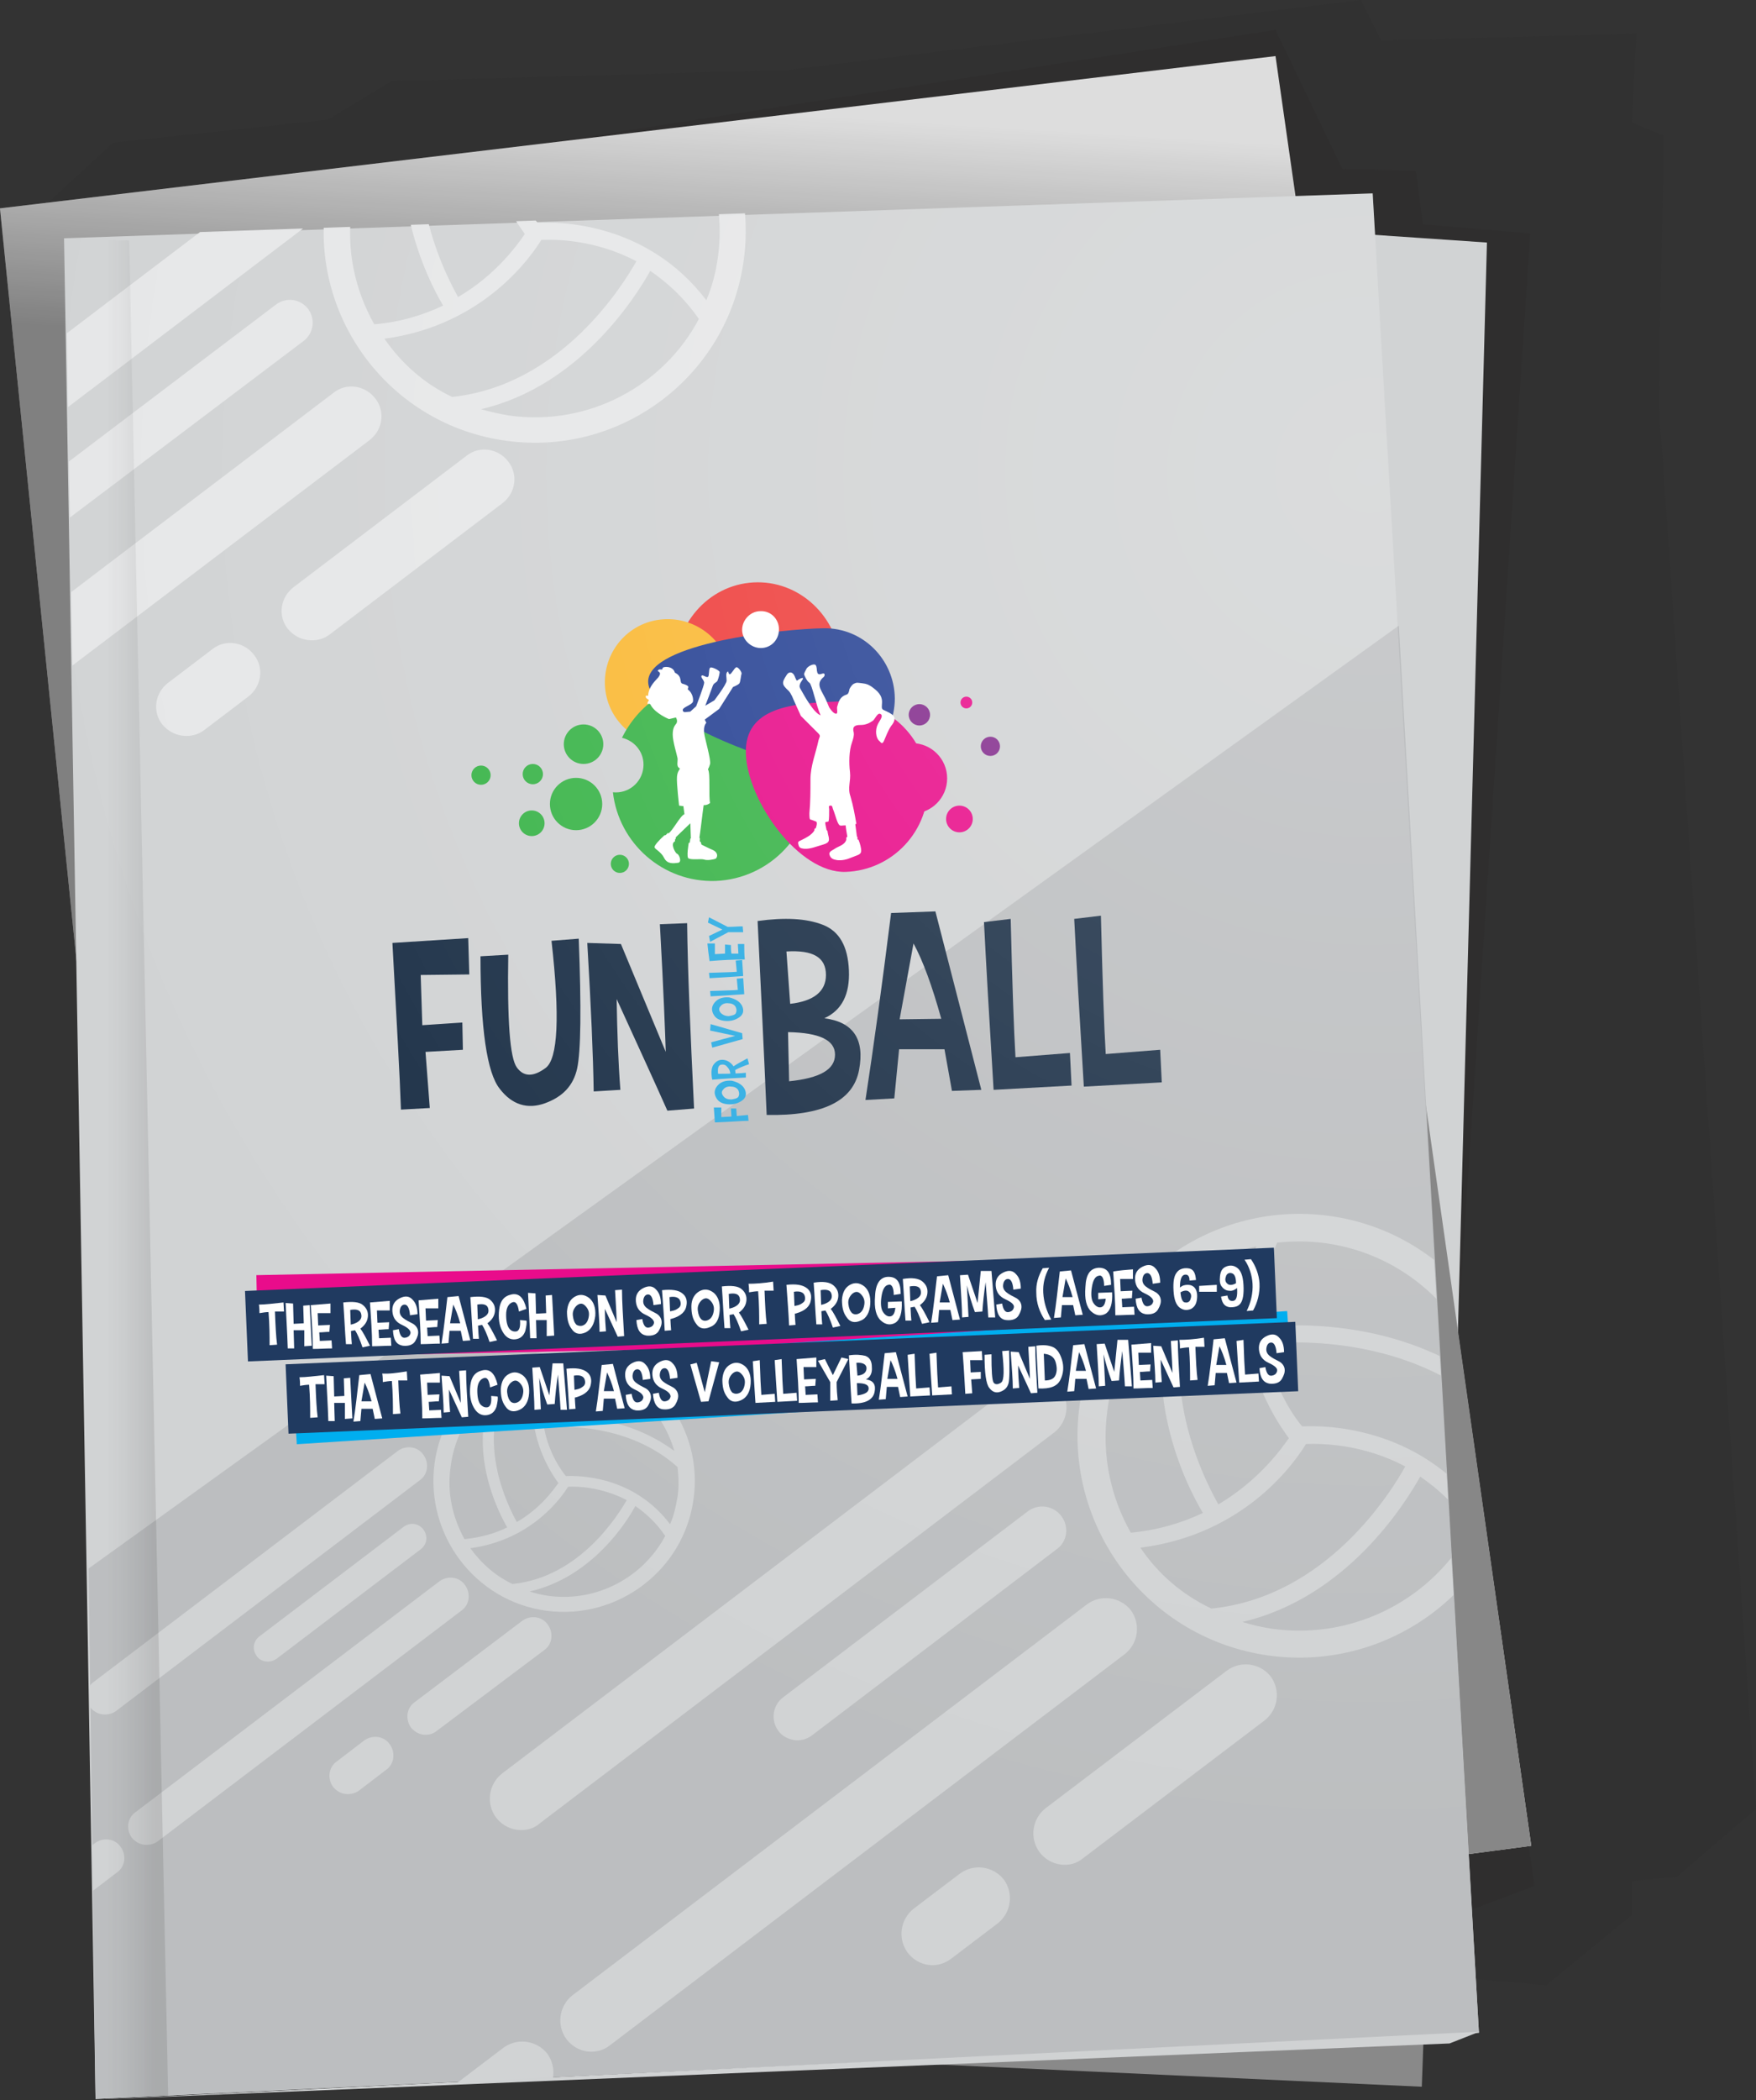 <?xml version="1.0" encoding="utf-8"?>
<!-- Generator: Adobe Illustrator 16.0.0, SVG Export Plug-In . SVG Version: 6.00 Build 0)  -->
<!DOCTYPE svg PUBLIC "-//W3C//DTD SVG 1.1//EN" "http://www.w3.org/Graphics/SVG/1.1/DTD/svg11.dtd">
<svg version="1.1" id="Layer_1" xmlns="http://www.w3.org/2000/svg" xmlns:xlink="http://www.w3.org/1999/xlink" x="0px" y="0px"
	 width="328.917px" height="393.137px" viewBox="0 0 328.917 393.137" enable-background="new 0 0 328.917 393.137"
	 xml:space="preserve">
<rect x="0" y="0" width="328.917" height="393.137" fill="#333333" stroke="none"/>
<g>
	<g>
		<polygon opacity="0.1" fill="#231F20" enable-background="new    " points="4.695,41.904 21.196,26.703 61.4,22.402 73.3,15.201 
			147.408,13.102 254.917,0 258.718,7.602 306.523,6.301 305.623,22.902 311.623,25.402 310.722,75.807 328.923,338.632 
			314.123,351.333 305.623,352.133 305.623,358.533 289.621,371.635 115.205,356.333 		"/>
		<polygon opacity="0.15" fill="#231F20" enable-background="new    " points="264.017,369.334 115.205,356.333 4.695,41.904 
			238.916,5.601 251.417,31.604 265.218,32.004 266.519,42.004 286.621,43.704 272.818,253.023 287.419,353.032 273.218,358.433 		
			"/>
		
			<linearGradient id="SVGID_1_" gradientUnits="userSpaceOnUse" x1="-962.517" y1="631.023" x2="-962.335" y2="631.023" gradientTransform="matrix(2.747 0 0 -2.747 2461.441 1916.084)">
			<stop  offset="0" style="stop-color:#919191"/>
			<stop  offset="1" style="stop-color:#D1D3D4"/>
		</linearGradient>
		<polygon fill="url(#SVGID_1_)" points="250.716,43.504 278.519,45.404 271.218,319.329 245.316,321.33 		"/>
		<g>
			<polygon fill="#DDDDDD" points="286.82,345.532 34.597,379.035 -0.006,39.004 238.916,10.502 			"/>
			<polygon fill="#878787" points="286.82,345.532 34.597,379.035 24.996,282.126 250.316,89.209 			"/>
			<g>
				<g>
					<g>
						<path fill="#EE403E" d="M148.708,104.811c-1.2-8.602-9.001-14.702-17.302-13.502s-14.102,9.102-12.801,17.802
							c1.199,8.601,9,14.701,17.301,13.501S150.007,113.411,148.708,104.811z"/>
						<path fill="#F9B936" d="M105.904,112.311c0.8,6.301,6.5,10.9,12.801,10.102c6.301-0.801,10.901-6.501,10.102-12.802
							c-0.801-6.301-6.501-10.901-12.802-10.101C109.705,100.209,105.103,105.91,105.904,112.311z"/>
						<g>
							<g>
								<path fill="#3BB44A" d="M124.906,110.01c-7.001,0.801-12.701,5.602-15.002,11.802c2.5,0.3,4.4,2.5,4.4,5.101
									c-0.1,2.801-2.4,5-5.1,5l0,0c1.899,9.301,10.6,15.701,20.102,14.602c10.101-1.2,17.201-10.301,16.001-20.402
									C144.107,116.011,135.005,108.811,124.906,110.01z"/>
								<circle fill="#3BB44A" cx="111.404" cy="145.013" r="1.6"/>
								<circle fill="#3BB44A" cx="102.503" cy="134.613" r="4.8"/>
								<circle fill="#3BB44A" cx="102.904" cy="123.612" r="3.6"/>
								<circle fill="#3BB44A" cx="94.103" cy="129.813" r="1.9"/>
								<circle fill="#3BB44A" cx="84.702" cy="130.812" r="1.7"/>
								<circle fill="#3BB44A" cx="94.703" cy="138.813" r="2.3"/>
							</g>
						</g>
						<path fill="#294495" d="M159.208,110.41c-0.699-7.101-7-12.4-14.102-11.701c-7.101,0.701-32.002,5.4-31.303,12.502
							c0.7,7.1,26.502,14.001,33.703,13.4C154.609,123.912,159.808,117.512,159.208,110.41z"/>
						<g>
							<g>
								<circle fill="#E80E8A" cx="163.609" cy="124.812" r="6.501"/>
								<circle fill="#E80E8A" cx="172.41" cy="110.11" r="1.101"/>
								<circle fill="#E80E8A" cx="173.009" cy="131.512" r="2.5"/>
								<path fill="#E80E8A" d="M132.806,122.812c1,8.601,11.501,21.002,20.102,20.002c8.602-1,14.701-8.801,13.701-17.401
									c-1-8.602-8.801-14.701-17.401-13.701C140.607,112.811,131.707,114.211,132.806,122.812z"/>
							</g>
						</g>
						<circle fill="#832D8D" cx="164.009" cy="113.011" r="2"/>
						<circle fill="#832D8D" cx="177.509" cy="117.711" r="1.8"/>
					</g>
					<g>
						<path fill="#FFFFFF" d="M136.906,99.51c0.201,1.9-1.1,3.5-3,3.7s-3.5-1.2-3.7-3.101c-0.2-1.8,1.3-3.6,3.101-3.7
							C135.207,96.309,136.806,97.609,136.906,99.51z"/>
						<path fill="#FFFFFF" d="M119.406,117.311c0,0,0.398,0.601,0.199,1c-0.199,0.501-0.6,0.801-0.5,2.102
							c0.1,1.299,1.1,3.699,1.301,4.199c0.1,0.601-0.101,1.601,0.5,1.801c0.1,0.3-0.301,0.4-0.301,1.6c0,1.2,0.9,5.201,0.9,5.201
							h0.8l0.3,1.5c-0.8,0.4-1.9,3.301-2.6,3.801c-0.301-0.201-0.101-0.101-0.101-0.101c-0.101,0.101-0.3,0.3-0.3,0.399
							c0,0.101-0.199,0-0.301,0.101c-0.799,0.899-1.699,2-1.6,2.3c0.2,0.4,1.301,0.701,1.9,1.801c0.7,1.1,1.8,0.9,2.7,0.7
							c0.899-0.2,0-1.601-0.3-1.601c-0.301-0.1-1.4-1.699-0.601-2.2c0.101-0.101-0.1-0.2,0-0.3c0.3-0.301,0.101-0.301,0.2-0.5
							l2.4-2.801l0.3,2.801l-0.1,0.1l-0.101,0.7l-0.1,0.101c0,0-0.2,2.699,0.2,2.9c0.7,0.199,2.3-0.201,2.899-0.101
							c0.601,0.101,1.701-0.101,2.201-0.4c0.4-0.6,0-1.3-0.701-1.5c-0.499-0.1-2.1-0.899-2.1-0.899s-0.1-0.2-0.1-0.4
							c0-0.1-0.2-0.1-0.2-0.2c-0.101-0.101,0.101-0.601-0.101-0.7c0-0.4,0.201-4.6,0.201-4.6l0.1-1.5c0,0,0.6,0,1.1-0.501
							c-0.4-1.101-0.3-5.5-0.9-6.101c0,0,0.201-0.3,0.301-1s-1.4-4.801-1.5-5.5c-0.301-1.5,0.199-2,0.199-2l-0.399-0.5l2.5-2.201
							l2.2-4.2c0,0,1-0.399,1.1-0.8c0.201-0.301,0.201-1.6,0.301-1.801c0.1-0.199-0.7-1.3-1.1-1.1c-0.4,0.2-0.801,1.301-1.101,1.4
							s-0.3-0.7-0.501-0.301c-0.299,0.4,0,0.9,0,1.601s-1.899,3.801-1.899,3.801l-1.601,1.2c0,0,0.9-3.102,1.101-3.701
							s0.601-0.6,0.8-1.1c0.2-0.5,0.301-1.301,0.2-1.6c-0.101-0.301-1.601-0.9-1.8-0.601c-0.2,0.3,0,1.5-0.301,1.7
							c-0.299,0.3-1-0.4-1.199-0.1c-0.201,0.299,0.5,0.699,0.6,1.199s-1.1,4.4-1.1,4.4l-1,1.101l-0.9,0.2c0,0-0.5,0-0.4-0.5
							s1.7-1.101,1.7-1.601c0.101-0.5-0.2-1.601-1.101-2.101c-0.3-0.1,0.101-0.4-0.1-0.6c-0.1-0.2-0.6-0.3-1.1-0.4
							c-0.801-0.1-0.1-1.3-1.601-1.9c-0.399-1.3-2.399-1-2.399-0.5s-0.701,0-0.801,0.5c0.5,0.301,0.7,0.4,0.2,1.201
							c-0.2,0.399-1.7,1.699-1.601,3.4c0,0.1-0.199,0-0.4,0c-0.1,0.5,0.301,0.6,0.5,0.699c0.201,0.1-0.299,0.301-0.199,0.801
							c0.3-0.2,0.6,0.1,0.6,0.1c1,1.5,3.5,2.301,3.5,2.301L119.406,117.311z"/>
						<g>
							<path fill="#FFFFFF" d="M142.107,108.21c0.1,0.3-0.9,1.101-0.301,1.9c1,1.501,2.801,4.2,4.201,4.601
								c-0.9-1.6-2.1-5.601-2.601-5.801c-0.499-0.199-1.1-1.3-1.1-1.5s0.2-0.7,0.399-1.1c0.4-0.5,1.101-0.801,1.4-0.801
								c0.301,0,0.4,0.6,0.5,1c0.1,0.601,0.301,0.9,1,0.5c0.5-0.3,0.5,0.4,0.301,0.601c-1.301,1.3-0.4,2.3,0.3,3.5
								c0.399,0.7,0.8,1.4,1.2,2.101c0.199,0.3,0.9,1.1,1.3,1s0-0.9,0.101-1.301c0.199-1,0.299-1.899,1.5-2.399
								c0.4-0.2,0.4-1.001,0.4-1.001s0.199-0.699,0.699-1c0.6-0.399,0.699-0.199,1.5-0.199s1.2,0.1,1.701,0.5
								c1.1,0.699,2.1,1.4,2.299,2.801c0,0.499-0.1,1.1,0.4,1.299c1.5,0.501,3,0.9,1.6,2.801c-0.5,0.9-0.799,1.9-1.1,2.801
								c-0.3,1-0.699,0.3-0.801,0.199c-0.699-0.6-0.898-1.9-0.499-3c0.2-0.5,1-1.6,0.499-1.9c-0.6-0.399-1,1-1.398,1.301
								c-0.602,0.6-1.301,0.899-2.201,0.899c-1,0-1.5,0.4-1.1,1.501c0.1,0.6,0,1.199-0.1,1.799c-0.5,1.602-0.201,3.9,0,5.502
								c0.299,1.8-0.301,2.8,0.5,4.5c0.699,1.6,1.1,3.199,1.5,4.9l-0.2,0.1c0.1,0.7,0.3,1.5,0.499,2.201c0,0,0.102,0,0.102,0.1
								s0,0.199,0.1,0.399c0.1,0.101,0.1,0,0.199,0.101c0.301,0.699,0.601,1.5,0.601,1.9c0.101,0.699-0.501,0.899-1.7,1.4
								c-0.801,0.399-1.701,0.699-2.601,0.699c-0.7,0-1.2-0.2-1.5-0.801c-0.3-0.699,0.4-0.899,0.8-1.199
								c0.7-0.5,1.801-0.801,2-1.801c0-0.1,0-0.199,0-0.399c0-0.101,0.201-0.101,0.201-0.2c-0.101-0.6-0.4-1.6-0.5-2
								c0,0-0.201,0-0.301,0c-0.3,0.1-0.6,0.1-0.7,0.1c-0.499-0.3-0.899-1.8-1.601-2.9c-0.1-0.199-0.199-0.699-0.5-0.6
								c-0.399,0.1-0.199,0.5-0.199,0.7c0,0.7,0.1,1.8,0.1,2.101c0,0.199-0.5,0.1-0.6,0.3s0.1,0.8,0.3,1.399
								c0,0.101,0.2,0.2,0.2,0.301c0.1,0.199,0.1,0.4,0.199,0.6c0.5,1.4,0.201,1.5-1.1,2.1c-1.1,0.4-2.301,1.001-3.4,0.9
								c-0.5-0.1-0.6-0.4-0.8-0.8c-0.101-0.399,0.3-0.601,0.7-0.8c0.8-0.5,1.7-1,2.1-1.9c0.1-0.1,0-0.3,0-0.4
								c0.1-0.1,0.201,0,0.201-0.1c0.1-0.301,0.199-0.9,0-1.2c0,0-1.001-0.3-1.102-0.3c-0.199,0-0.299-0.6-0.299-1.101
								c0-2.101-0.201-4.101-0.301-6.2c-0.199-2.5,0.6-4.801,0.9-7.201c0.1-0.8,0.4-0.8-0.2-1.4c-1-0.799-3.4-2.799-3.4-2.799
								l-1.601-2.9c0,0-0.5-1.102-1-1.501c-1.399-1.1-1.399-1.399-0.699-2.8c0.3-0.7,0.9-0.801,1.4-0.301c0.299,0.301,0.5,1,0.699,1
								C141.306,108.41,142.107,107.811,142.107,108.21z"/>
						</g>
					</g>
				</g>
				<g>
					<g>
						<g>
							<g>
								<path fill="#2CABE1" d="M132.406,188.117l1.301-0.199l0.199,1.8l1.801-0.2l-0.2-1.5l1-0.1l0.2,1.399l2.1-0.3l0.1,1.1
									c-1.199,0.101-3.199,0.4-6.1,0.801L132.406,188.117z"/>
								<path fill="#2CABE1" d="M137.806,184.317c0.4,0.8,0.4,1.5-0.299,2.101c-0.602,0.6-1.501,0.899-2.602,0.899
									c-1.1,0-1.8-0.3-2.3-1.101c-0.399-0.699-0.399-1.399,0.101-2.1s1.399-1.1,2.6-1.1S137.306,183.417,137.806,184.317z
									 M136.607,184.518c-0.301-0.4-0.7-0.601-1.4-0.601c-0.6,0-1.1,0.2-1.5,0.7c-0.301,0.4-0.301,0.9,0.1,1.301
									c0.4,0.399,0.9,0.5,1.5,0.399c0.601-0.101,1-0.3,1.301-0.601C136.906,185.317,136.906,184.918,136.607,184.518z"/>
								<path fill="#2CABE1" d="M131.806,180.017c0.4-0.601,1-0.899,1.699-0.899c0.701,0,1.301,0.4,1.801,1
									c0.4-0.301,1.2-0.9,2.4-1.601l0.4,1.101c-1.201,0.5-2,0.899-2.5,1.3l0.199,0.8l-0.9,0.1c-0.1-0.6-0.299-1-0.699-1.399
									c-0.4-0.4-0.801-0.5-1.2-0.3c-0.501,0.199-0.601,0.8-0.3,1.699c2.6-0.3,4.3-0.5,5.1-0.6l0.1,0.9
									c-1.999,0.3-4.1,0.6-6.199,0.9C131.306,181.617,131.306,180.617,131.806,180.017z"/>
								<path fill="#2CABE1" d="M136.607,175.116l-5.4,2.001l-0.301-1.001l4.301-1.601l-4.601-0.6v-1.199l5.9,1.199L136.607,175.116
									z"/>
								<path fill="#2CABE1" d="M136.006,169.115c0.5,0.801,0.399,1.501-0.3,2.101c-0.6,0.601-1.5,0.9-2.601,0.9s-1.8-0.3-2.3-1.101
									c-0.4-0.699-0.4-1.399,0.1-2.1s1.4-1.1,2.6-1.1C134.707,167.816,135.506,168.216,136.006,169.115z M134.806,169.316
									c-0.3-0.4-0.699-0.601-1.4-0.601c-0.6,0-1.1,0.2-1.5,0.7c-0.3,0.4-0.3,0.9,0.101,1.3c0.399,0.4,0.899,0.5,1.5,0.4
									c0.601-0.101,1-0.3,1.3-0.601C135.107,170.115,135.107,169.716,134.806,169.316z"/>
								<path fill="#2CABE1" d="M136.207,166.815c-2.6,0.4-4.601,0.7-6.201,0.9l-0.199-1c2.4-0.3,4.1-0.501,5.1-0.601l-0.299-2
									l1.199-0.199L136.207,166.815z"/>
								<path fill="#2CABE1" d="M135.806,163.516c-2.6,0.4-4.6,0.699-6.2,0.899l-0.2-1c2.4-0.3,4.101-0.5,5.101-0.6l-0.3-2.001
									l1.199-0.199L135.806,163.516z"/>
								<path fill="#2CABE1" d="M128.706,158.115l1.4-0.101c0,0.601,0.1,1.3,0.2,1.9l1.8-0.2l-0.2-1.7h1.101
									c0.1,0.501,0.1,1,0.2,1.501l1.3-0.201l-0.2-1.8l1.1-0.101c0.101,0.9,0.201,1.9,0.301,2.801c-2,0.2-4.101,0.5-6.501,0.801
									C129.005,160.115,128.906,159.115,128.706,158.115z"/>
								<path fill="#2CABE1" d="M129.206,157.814l-0.3-1l2.301-1.4l-2.701-1.1l0.1-1l3.602,1.5c1-0.1,1.9-0.199,2.699-0.4
									l0.201,1.101c-1.201,0.101-2.101,0.2-2.801,0.2L129.206,157.814z"/>
							</g>
						</g>
						<g>
							<path fill="#FFFFFF" d="M84.802,160.814l0.799,6.701l-8.9,0.9l1,9.101l7.301-1.101l0.5,4.9l-6.801,0.9l1.701,10.201
								l-5.201,0.7c-0.699-6.001-2.1-16.102-4.2-30.403L84.802,160.814z"/>
							<path fill="#FFFFFF" d="M106.804,183.018c-0.4,3.1-2.201,5.4-5.301,6.9c-3.201,1.4-6,0.8-8.602-2
								c-2.6-2.801-4.4-10.701-5.6-24.002l5.1-0.801c0.801,12.102,1.9,18.902,3.301,20.602c1.4,1.601,3.2,1.5,5.301-0.3
								c2.1-1.8,1.8-9.601-0.9-23.401l5-0.801C106.603,171.916,107.204,179.816,106.804,183.018z"/>
							<path fill="#FFFFFF" d="M112.904,159.516l9.901,19.001c-0.3-3.101-1.4-10.901-3.101-23.302l5-0.6
								c0.801,8.6,2.201,19.801,4.102,33.902l-4.801,0.8c-2.301-4.2-6-10.801-11.001-19.602c0.601,6.101,1.3,11.601,2,16.602
								l-4.8,0.7c-0.601-6.501-1.801-15.502-3.501-27.103L112.904,159.516z"/>
							<path fill="#FFFFFF" d="M149.507,152.914c3.101,0.9,4.9,3.5,5.5,7.9c0.602,4.4-0.699,7.501-3.699,9.201
								c5.301,0.2,7.7,3.201,7.201,8.901c-0.602,5.8-6.002,9.001-16.202,9.601c-1.501-11.501-3.001-23.202-4.7-35.403
								C142.407,152.114,146.408,152.014,149.507,152.914z M144.807,173.116l1,9.001c5.601-1,8.201-2.9,8.001-5.601
								S150.607,172.717,144.807,173.116z M143.307,158.314l1.5,9.502c4.3-0.801,6.301-2.801,6.101-5.901
								C150.607,158.915,148.107,157.715,143.307,158.314z"/>
							<path fill="#FFFFFF" d="M169.91,148.714c3,8.601,6.801,19.202,11.201,31.903l-5.4,0.6l-2-7.5l-8.301,0.699l-0.102,9.102
								l-5.199,0.699c0.699-9.701,1.3-21.201,1.8-34.603L169.91,148.714z M165.109,169.115l7.602-0.699
								c-2.102-5.801-4.201-10.301-6.201-13.302L165.109,169.115z"/>
							<path fill="#FFFFFF" d="M183.41,180.517c-1.898-12.7-3.299-22.901-4.299-30.603l4.9-1c1.299,12.001,2.4,20.502,3,25.303
								l9.9-1.601l0.801,6.001L183.41,180.517z"/>
							<path fill="#FFFFFF" d="M199.912,178.517c-1.9-12.701-3.301-22.901-4.301-30.603l4.9-1c1.301,12.001,2.4,20.502,3.002,25.302
								l9.9-1.6l0.801,6.001L199.912,178.517z"/>
						</g>
					</g>
				</g>
			</g>
			<g>
				<path fill="#FFFFFF" d="M109.205,213.82l0.399,3.6l-0.7,0.101l-1-8.701l3-0.399c0.9-0.101,1.701,0,2.201,0.399
					c0.6,0.4,0.899,1,1,1.8c0.1,0.801-0.101,1.4-0.5,1.9c-0.4,0.5-1.101,0.801-2,0.9L109.205,213.82z M109.104,213.22l2.3-0.3
					c0.7-0.1,1.201-0.3,1.601-0.7c0.3-0.4,0.399-0.899,0.399-1.4c-0.1-0.6-0.299-1-0.699-1.3s-1-0.4-1.7-0.4l-2.3,0.301
					L109.104,213.22z"/>
				<path fill="#FFFFFF" d="M116.705,212.62l0.5,3.9l-0.699,0.1l-1-8.701l3-0.399c0.9-0.1,1.699,0,2.199,0.399
					c0.5,0.4,0.9,0.9,1,1.7c0.101,0.501,0,0.9-0.3,1.301c-0.2,0.4-0.601,0.7-0.999,0.899c0.6,0.101,0.999,0.301,1.299,0.601
					c0.301,0.3,0.4,0.7,0.5,1.3l0.101,0.8c0,0.301,0.101,0.501,0.2,0.701c0.1,0.199,0.199,0.399,0.4,0.499v0.101l-0.9,0.199
					c-0.2-0.1-0.301-0.3-0.4-0.6s-0.2-0.5-0.2-0.8l-0.1-0.8c-0.101-0.5-0.3-0.9-0.7-1.2s-0.9-0.4-1.5-0.3L116.705,212.62z
					 M116.605,212.02l2.1-0.3c0.801-0.1,1.301-0.3,1.701-0.7c0.299-0.4,0.5-0.8,0.398-1.4c-0.1-0.6-0.299-1-0.699-1.3
					s-1-0.4-1.7-0.3l-2.2,0.3L116.605,212.02z"/>
				<path fill="#FFFFFF" d="M130.505,211.32c0.101,1.1-0.1,2.1-0.6,2.8s-1.301,1.2-2.4,1.3c-1,0.101-1.9-0.1-2.6-0.8
					c-0.7-0.6-1.101-1.5-1.201-2.601l-0.199-1.4c-0.1-1.1,0.1-2.1,0.6-2.8c0.5-0.8,1.301-1.2,2.301-1.3c1-0.101,1.9,0.1,2.6,0.8
					c0.701,0.6,1.101,1.5,1.301,2.601L130.505,211.32z M129.606,209.92c-0.101-0.9-0.4-1.7-1.001-2.2
					c-0.499-0.5-1.199-0.7-2.1-0.601c-0.8,0.101-1.4,0.5-1.801,1.101c-0.399,0.6-0.499,1.399-0.399,2.399l0.2,1.4
					c0.1,1,0.4,1.7,1,2.2c0.5,0.5,1.2,0.7,2,0.601c0.801-0.101,1.5-0.5,1.9-1.101s0.5-1.399,0.4-2.399L129.606,209.92z"/>
				<path fill="#FFFFFF" d="M138.906,212.92c-0.199,0.3-0.499,0.6-1,0.9c-0.5,0.3-1.1,0.5-1.899,0.6c-1.001,0.1-1.899-0.1-2.601-0.7
					c-0.699-0.6-1.199-1.5-1.3-2.6l-0.2-1.601c-0.1-1.1,0.1-2,0.6-2.7c0.501-0.8,1.301-1.2,2.301-1.3c0.9-0.101,1.7,0,2.301,0.399
					c0.6,0.4,1,1,1.1,1.7l0,0l-0.699,0.101c-0.201-0.601-0.501-1.001-0.9-1.301c-0.4-0.3-1-0.399-1.801-0.3
					c-0.801,0.101-1.4,0.5-1.8,1.101c-0.399,0.6-0.601,1.399-0.501,2.3l0.201,1.601c0.1,0.899,0.5,1.6,1,2.1
					c0.6,0.5,1.3,0.7,2.1,0.601c0.6-0.101,1.1-0.2,1.4-0.4c0.4-0.2,0.6-0.4,0.801-0.6l-0.301-2.301l-2.301,0.3l-0.1-0.6l3-0.4
					L138.906,212.92z"/>
				<path fill="#FFFFFF" d="M141.408,209.72l0.499,3.9l-0.7,0.1l-1-8.7l3-0.4c0.9-0.1,1.701,0,2.201,0.4
					c0.5,0.399,0.899,0.899,1,1.699c0.1,0.501,0,0.9-0.301,1.301c-0.199,0.4-0.6,0.7-1,0.9c0.6,0.1,1,0.3,1.301,0.6
					c0.299,0.3,0.4,0.7,0.5,1.3l0.1,0.801c0,0.3,0.1,0.5,0.2,0.7c0.1,0.199,0.2,0.399,0.399,0.5v0.1l-0.699,0.1
					c-0.201-0.1-0.301-0.3-0.4-0.6s-0.2-0.5-0.2-0.8l-0.1-0.801c-0.101-0.5-0.3-0.899-0.7-1.2c-0.4-0.3-0.9-0.399-1.5-0.3
					L141.408,209.72z M141.408,209.119l2.1-0.3c0.8-0.1,1.3-0.3,1.699-0.7c0.301-0.399,0.5-0.8,0.4-1.4c-0.1-0.6-0.3-1-0.699-1.3
					c-0.4-0.3-1-0.399-1.701-0.3l-2.199,0.3L141.408,209.119z"/>
				<path fill="#FFFFFF" d="M153.708,209.72l-4.001,0.5l-0.601,2.5l-0.699,0.101l2.301-9.102l0.699-0.1l4.301,8.301l-0.701,0.1
					L153.708,209.72z M149.808,209.52l3.5-0.4l-2.301-4.5l0,0L149.808,209.52z"/>
				<path fill="#FFFFFF" d="M156.808,203.019l4.101,7.301l0,0l2.3-8.101l0.9-0.1l1,8.7l-0.7,0.101l-0.499-3.9l-0.4-3.801l0,0
					l-2.301,8.102l-0.5,0.1l-4.1-7.301l0,0l0.5,3.8l0.5,3.9l-0.701,0.101l-1-8.701L156.808,203.019z"/>
				<path fill="#FFFFFF" d="M173.509,209.92l-0.699,0.1l-1-8.001l-2.201,0.5l-0.1-0.5l2.9-0.899L173.509,209.92z"/>
			</g>
			
				<linearGradient id="SVGID_2_" gradientUnits="userSpaceOnUse" x1="-848.232" y1="408.103" x2="-847.004" y2="388.241" gradientTransform="matrix(2.747 0 0 2.747 2461.441 -1045.979)">
				<stop  offset="0.118" style="stop-color:#000000"/>
				<stop  offset="1" style="stop-color:#000000;stop-opacity:0"/>
			</linearGradient>
			<polygon opacity="0.42" fill="url(#SVGID_2_)" enable-background="new    " points="233.316,352.633 34.597,379.035 
				-0.006,39.004 160.909,19.803 240.916,24.603 259.417,153.715 			"/>
		</g>
		<polygon fill="#898989" points="266.917,374.135 266.318,390.637 166.009,386.035 		"/>
		<g>
			<polygon fill="#D1D3D4" points="277.019,380.535 17.896,392.937 11.996,44.604 257.117,36.203 			"/>
			<polygon fill="#BCBEC0" points="277.019,380.535 17.896,392.937 16.595,293.627 262.017,117.111 			"/>
			<g>
				<g>
					<g>
						
							<ellipse transform="matrix(-0.057 -0.998 0.998 -0.057 25.335 273.958)" fill="#EE403E" cx="142.013" cy="125.018" rx="16.103" ry="15.503"/>
						<path fill="#F9B936" d="M113.304,128.112c0.2,6.501,5.701,11.601,12.201,11.401c6.5-0.201,11.602-5.701,11.4-12.201
							c-0.199-6.501-5.699-11.602-12.201-11.401C118.105,116.111,113.105,121.611,113.304,128.112z"/>
						<g>
							<g>
								<path fill="#3BB44A" d="M132.806,127.412c-7.201,0.2-13.301,4.601-16.301,10.701c2.5,0.6,4.299,2.9,4,5.601
									c-0.301,2.8-2.801,4.9-5.701,4.601l0,0c1.101,9.601,9.401,16.9,19.201,16.602c10.302-0.4,18.402-9.002,18.002-19.303
									C151.808,135.113,143.107,127.012,132.806,127.412z"/>
								<circle fill="#3BB44A" cx="116.105" cy="161.715" r="1.7"/>
								<circle fill="#3BB44A" cx="107.904" cy="150.514" r="4.9"/>
								<circle fill="#3BB44A" cx="109.304" cy="139.313" r="3.7"/>
								<circle fill="#3BB44A" cx="99.802" cy="144.914" r="1.9"/>
								<circle fill="#3BB44A" cx="90.102" cy="145.114" r="1.8"/>
								<circle fill="#3BB44A" cx="99.603" cy="154.115" r="2.4"/>
							</g>
						</g>
						<path fill="#294495" d="M167.609,130.713c-0.1-7.301-6-13.201-13.301-13.102s-32.903,2.7-32.903,10.001
							c0.101,7.3,25.803,16.501,33.103,16.501C161.708,144.014,167.609,138.113,167.609,130.713z"/>
						<g>
							<g>
								<circle fill="#E80E8A" cx="170.81" cy="145.714" r="6.601"/>
								<path fill="#E80E8A" d="M181.009,130.412c0.609,0,1.102,0.492,1.102,1.101c0,0.607-0.492,1.101-1.102,1.101
									c-0.605,0-1.1-0.493-1.1-1.101C179.91,130.904,180.404,130.412,181.009,130.412z"/>
								<circle fill="#E80E8A" cx="179.71" cy="153.314" r="2.5"/>
								<path fill="#E80E8A" d="M139.707,141.113c0.301,8.801,9.9,22.402,18.701,22.102c8.801-0.3,15.701-7.7,15.402-16.501
									c-0.301-8.801-7.701-15.702-16.502-15.401C148.507,131.612,139.407,132.313,139.707,141.113z"/>
							</g>
						</g>
						<circle fill="#832D8D" cx="172.21" cy="133.813" r="2"/>
						<circle fill="#832D8D" cx="185.511" cy="139.713" r="1.8"/>
					</g>
					<g>
						<path fill="#FFFFFF" d="M145.908,117.811c0,2.001-1.5,3.501-3.4,3.501s-3.5-1.601-3.5-3.4c0-1.9,1.6-3.501,3.399-3.501
							C144.408,114.311,145.908,115.911,145.908,117.811z"/>
						<path fill="#FFFFFF" d="M126.605,134.313c0,0,0.4,0.6,0.101,1.1c-0.3,0.4-0.7,0.801-0.7,2.102c0,1.299,0.801,3.8,0.9,4.4
							c0.1,0.6-0.301,1.6,0.4,1.899c0.1,0.3-0.4,0.399-0.5,1.601c-0.101,1.199,0.399,5.4,0.399,5.4l0.8,0.1l0.2,1.5
							c-0.8,0.301-2.2,3.101-3,3.601c-0.3-0.2-0.101-0.101-0.101-0.101c-0.1,0.101-0.299,0.301-0.4,0.4c-0.1,0.1-0.299,0-0.299,0.1
							c-0.9,0.801-1.9,1.9-1.801,2.201c0.1,0.399,1.2,0.8,1.801,2c0.6,1.2,1.8,1,2.6,0.9c0.801-0.101,0.2-1.601-0.199-1.701
							c-0.301-0.1-1.301-1.899-0.4-2.3c0.1-0.101,0-0.3,0-0.3c0.3-0.301,0.1-0.301,0.199-0.5l2.701-2.601l0.1,2.8l-0.1,0.101
							l-0.101,0.7l-0.2,0.1c0,0-0.5,2.801,0,2.9c0.701,0.301,2.301,0,2.9,0.2s1.801,0,2.2-0.2c0.501-0.6,0.101-1.3-0.601-1.6
							c-0.499-0.2-2.1-1-2.1-1s-0.1-0.2-0.1-0.4c0-0.1-0.2-0.1-0.2-0.2c-0.101-0.101,0.101-0.601-0.101-0.7
							c0.101-0.5,0.601-4.6,0.601-4.6l0.2-1.5c0,0,0.6,0.1,1.2-0.4c-0.3-1.2,0.1-5.601-0.4-6.301c0,0,0.2-0.3,0.4-1
							s-1.001-4.9-1.101-5.701c-0.199-1.5,0.4-2,0.4-2l-0.301-0.6l2.701-2l2.6-4.101c0,0,1-0.4,1.201-0.7
							c0.199-0.3,0.299-1.6,0.398-1.801c0.101-0.199-0.6-1.299-1-1.199c-0.399,0.199-0.899,1.3-1.199,1.3
							c-0.301,0.101-0.2-0.8-0.5-0.399c-0.301,0.399-0.1,0.899-0.1,1.6s-2.301,3.7-2.301,3.7l-1.701,1c0,0,1.201-3.101,1.4-3.7
							c0.201-0.6,0.701-0.6,0.9-1c0.201-0.5,0.4-1.301,0.4-1.6c0-0.301-1.6-1.101-1.801-0.801c-0.299,0.3-0.1,1.5-0.399,1.7
							s-1-0.5-1.2-0.2c-0.2,0.301,0.5,0.801,0.5,1.301s-1.5,4.4-1.5,4.4l-1.1,1l-1,0.1c0,0-0.5,0-0.4-0.5c0.199-0.5,1.8-0.9,1.9-1.5
							c0.1-0.5-0.101-1.6-0.9-2.2c-0.2-0.101,0.1-0.399,0-0.601c-0.1-0.199-0.6-0.399-1-0.5c-0.801-0.199,0.1-1.3-1.5-2.1
							c-0.301-1.301-2.301-1.2-2.301-0.801c0,0.5-0.7-0.1-0.9,0.5c0.5,0.301,0.601,0.5,0.101,1.201c-0.3,0.399-1.8,1.6-1.9,3.4
							c0,0.1-0.2,0-0.399,0c-0.201,0.5,0.299,0.6,0.5,0.799c0.199,0.101-0.301,0.301-0.201,0.801c0.4-0.2,0.601,0.1,0.601,0.2
							c0.899,1.601,3.4,2.601,3.4,2.601L126.605,134.313z"/>
						<g>
							<path fill="#FFFFFF" d="M150.408,127.012c0,0.301-1,1.101-0.5,1.9c0.9,1.601,2.5,4.5,3.801,5
								c-0.801-1.699-1.602-5.8-2.101-6.1c-0.5-0.301-1.001-1.5-1.001-1.601c0-0.2,0.301-0.7,0.501-1.101
								c0.399-0.5,1.2-0.8,1.5-0.699c0.3,0,0.399,0.699,0.399,1.1c0.101,0.6,0.201,0.9,1.001,0.6c0.601-0.199,0.499,0.4,0.3,0.601
								c-1.5,1.2-0.6,2.3,0,3.501c0.4,0.699,0.699,1.5,1,2.199c0.2,0.301,0.801,1.201,1.301,1.201c0.399,0,0.1-0.9,0.199-1.301
								c0.301-1,0.5-1.9,1.801-2.301c0.399-0.1,0.5-1,0.5-1s0.3-0.699,0.799-1c0.601-0.3,0.701-0.199,1.602-0.1s1.199,0.3,1.699,0.6
								c1.101,0.801,2.1,1.601,2,3.101c0,0.5-0.199,1.101,0.301,1.3c1.5,0.701,2.9,1.201,1.4,3.001c-0.6,0.899-0.9,1.8-1.301,2.7
								c-0.4,1-0.699,0.199-0.9,0.1c-0.699-0.6-0.799-2.1-0.3-3.1c0.2-0.5,1.101-1.5,0.601-1.9c-0.601-0.5-1.1,0.9-1.5,1.199
								c-0.701,0.5-1.4,0.801-2.301,0.801c-1.1,0-1.6,0.3-1.301,1.4c0.102,0.6-0.1,1.199-0.299,1.8
								c-0.601,1.601-0.601,4.001-0.4,5.601c0.2,1.8-0.5,2.9,0.1,4.601c0.5,1.7,0.801,3.4,1.101,5.101c0,0-0.3,0.1-0.2,0.1
								c0.1,0.7,0.2,1.6,0.3,2.301c0,0,0.101,0,0.101,0.1s0,0.2,0,0.4c0,0.1,0.199,0,0.199,0.1c0.301,0.7,0.5,1.6,0.5,2
								c0,0.801-0.6,0.801-1.799,1.301c-0.9,0.399-1.801,0.6-2.701,0.5c-0.699-0.101-1.199-0.301-1.4-0.9c-0.3-0.7,0.5-0.9,0.9-1.2
								c0.7-0.5,1.9-0.7,2.201-1.7c0-0.1,0-0.2,0-0.4c0-0.1,0.199-0.1,0.199-0.199c-0.1-0.601-0.301-1.701-0.301-2.101
								c0,0-0.199,0-0.299,0c-0.301,0-0.601,0.101-0.801,0c-0.5-0.3-0.8-1.9-1.301-3.101c-0.1-0.3-0.1-0.699-0.499-0.6
								c-0.4,0-0.2,0.4-0.2,0.7c0,0.7,0,1.8-0.1,2.2c-0.101,0.199-0.5,0.1-0.6,0.199c-0.102,0.2,0.1,0.801,0.199,1.4
								c0,0.101,0.199,0.2,0.199,0.301c0,0.199,0.101,0.5,0.101,0.6c0.4,1.4,0.101,1.6-1.3,2c-1.1,0.301-2.4,0.9-3.601,0.6
								c-0.5-0.1-0.601-0.399-0.7-0.899c-0.1-0.501,0.4-0.501,0.7-0.7c0.8-0.4,1.8-0.9,2.3-1.7c0.101-0.1,0-0.3,0.101-0.399
								c0.101-0.101,0.2,0,0.2-0.101c0.1-0.3,0.3-0.9,0.1-1.2c0,0-1-0.4-1.1-0.4c-0.2,0-0.2-0.699-0.2-1.199
								c0.2-2.101,0.2-4.201,0.2-6.301c0-2.601,1-4.9,1.5-7.301c0.199-0.801,0.5-0.801-0.1-1.4c-0.9-0.9-3.201-3.2-3.201-3.2
								l-1.4-3.101c0,0-0.399-1.1-0.899-1.6c-1.3-1.2-1.3-1.5-0.4-2.9c0.4-0.7,1.001-0.7,1.4-0.1c0.2,0.3,0.399,1.1,0.601,1.1
								C149.507,127.212,150.408,126.712,150.408,127.012z"/>
						</g>
					</g>
				</g>
				<g>
					<g>
						<g>
							<g>
								<path fill="#2CACE3" d="M133.707,207.319h1.4v1.8l1.899-0.1l-0.101-1.5h1l0.101,1.4l2.101-0.2l0.1,1.1
									c-1.199,0-3.301,0.2-6.301,0.301L133.707,207.319z"/>
								<path fill="#2CACE3" d="M139.506,203.919c0.4,0.9,0.2,1.601-0.499,2.101c-0.701,0.5-1.602,0.8-2.701,0.699
									c-1.1-0.1-1.8-0.499-2.199-1.3c-0.4-0.8-0.301-1.5,0.299-2.2c0.601-0.7,1.501-1,2.701-0.899
									C138.306,202.619,139.107,203.119,139.506,203.919z M138.306,204.119c-0.199-0.4-0.699-0.7-1.3-0.7
									c-0.601-0.1-1.2,0.101-1.5,0.5c-0.399,0.4-0.399,0.8,0,1.3s0.899,0.601,1.5,0.601c0.601-0.101,1.101-0.2,1.3-0.5
									C138.507,204.919,138.507,204.619,138.306,204.119z"/>
								<path fill="#2CACE3" d="M133.806,199.118c0.5-0.6,1.1-0.8,1.801-0.699c0.699,0.1,1.299,0.499,1.799,1.2
									c0.4-0.301,1.301-0.801,2.602-1.5l0.299,1.1c-1.199,0.4-2.1,0.8-2.6,1.1l0.1,0.9h-1c0-0.6-0.199-1.101-0.6-1.5
									c-0.3-0.4-0.7-0.5-1.2-0.4c-0.5,0.2-0.601,0.7-0.5,1.7c2.7,0,4.399-0.1,5.2-0.2v0.9c-2.1,0.1-4.2,0.2-6.301,0.4
									C133.106,200.619,133.306,199.619,133.806,199.118z"/>
								<path fill="#2CACE3" d="M139.107,194.519l-5.701,1.6l-0.199-1l4.5-1.2l-4.7-1l0.1-1.2l5.901,1.7L139.107,194.519z"/>
								<path fill="#2CACE3" d="M139.007,188.317c0.399,0.9,0.199,1.601-0.5,2.101c-0.701,0.5-1.602,0.8-2.701,0.699
									c-1.1-0.1-1.801-0.499-2.199-1.299c-0.4-0.801-0.301-1.501,0.299-2.201c0.601-0.699,1.5-1,2.701-0.899
									C137.806,187.018,138.607,187.518,139.007,188.317z M137.806,188.518c-0.199-0.4-0.699-0.7-1.3-0.7
									c-0.601-0.1-1.2,0.101-1.501,0.5c-0.398,0.4-0.398,0.8,0,1.3c0.4,0.4,0.9,0.601,1.501,0.601c0.601-0.101,1.101-0.2,1.3-0.5
									C138.006,189.317,138.006,188.918,137.806,188.518z"/>
								<path fill="#2CACE3" d="M139.407,186.117c-2.601,0.2-4.8,0.301-6.301,0.4l-0.1-1c2.5-0.101,4.2-0.101,5.2-0.2l-0.2-2.101
									l1.2-0.1L139.407,186.117z"/>
								<path fill="#2CACE3" d="M139.207,182.717c-2.6,0.2-4.7,0.301-6.301,0.4l-0.1-1c2.5-0.1,4.2-0.1,5.2-0.2l-0.2-2.101
									l1.201-0.1L139.207,182.717z"/>
								<path fill="#2CACE3" d="M132.505,176.617h1.4c0,0.6,0,1.299,0,2l1.9-0.101v-1.7l1.1,0.1c0,0.5,0,1.101,0.101,1.601h1.3
									l-0.1-1.8h1.2c0,0.899,0,1.9,0.1,2.9c-1.999,0-4.3,0.1-6.601,0.3C132.707,178.617,132.607,177.616,132.505,176.617z"/>
								<path fill="#2CACE3" d="M133.006,176.316l-0.2-1.1l2.5-1.201l-2.699-1.299l0.199-1l3.5,1.8c1.1,0,2-0.101,2.801-0.101
									l0.1,1.1c-1.199,0-2.2,0-2.801,0L133.006,176.316z"/>
							</g>
						</g>
						<g>
							<path fill="#1C3047" d="M87.703,175.617l0.199,6.8l-9.102,0.101l0.301,9.4l7.5-0.5l0.102,5.1l-7.002,0.4l0.801,10.502
								l-5.4,0.3c-0.201-6.101-0.801-16.502-1.6-31.203L87.703,175.617z"/>
							<path fill="#1C3047" d="M108.104,200.019c-0.7,3.2-2.7,5.301-6.001,6.501s-6.201,0.3-8.5-2.7
								c-2.4-3.001-3.601-11.302-3.601-24.803l5.2-0.3c-0.2,12.301,0.301,19.302,1.6,21.102c1.301,1.801,3.102,1.801,5.4,0.101
								c2.301-1.7,2.701-9.601,1.101-23.803l5.101-0.399C108.904,188.718,108.804,196.818,108.104,200.019z"/>
							<path fill="#1C3047" d="M116.304,176.717l8.4,20.201c-0.1-3.199-0.399-11.201-1.1-23.902l5.102-0.199
								c0.1,8.801,0.6,20.302,1.299,34.703l-5,0.399c-2-4.5-5.201-11.501-9.5-20.901c0.1,6.301,0.299,11.9,0.699,17.001l-5,0.301
								c-0.101-6.701-0.5-15.901-1.201-27.803L116.304,176.717z"/>
							<path fill="#1C3047" d="M154.108,173.116c3.101,1.2,4.7,4.001,4.9,8.501s-1.3,7.5-4.601,9.001c5.4,0.7,7.602,3.9,6.501,9.7
								c-1.101,5.801-6.801,8.602-17.302,8.401c-0.5-11.802-1.1-23.902-1.7-36.304C147.007,171.717,151.007,171.916,154.108,173.116
								z M147.607,193.218l0.201,9.201c5.8-0.601,8.6-2.2,8.6-5.001C156.408,194.719,153.507,193.318,147.607,193.218z
								 M147.307,178.117l0.7,9.801c4.4-0.5,6.701-2.301,6.701-5.4C154.708,179.217,152.308,177.816,147.307,178.117z"/>
							<path fill="#1C3047" d="M175.21,170.616c2.299,9.001,5.199,20.102,8.6,33.402l-5.5,0.2l-1.4-7.801h-8.5l-0.9,9.201l-5.4,0.3
								c1.5-9.801,3.1-21.401,4.801-35.003L175.21,170.616z M168.509,190.818l7.801-0.101c-1.701-6.101-3.4-10.801-5.201-14.101
								L168.509,190.818z"/>
							<path fill="#1C3047" d="M186.111,204.019c-0.801-13.001-1.4-23.502-1.801-31.402l5.002-0.601
								c0.299,12.302,0.6,21.002,0.898,25.902l10.201-0.8l0.301,6.101L186.111,204.019z"/>
							<path fill="#1C3047" d="M203.013,203.419c-0.801-13.001-1.4-23.502-1.801-31.403l5-0.6c0.301,12.301,0.6,21.002,0.9,25.902
								l10.201-0.801l0.299,6.102L203.013,203.419z"/>
						</g>
					</g>
				</g>
			</g>
			<g>
				<g>
					<g>
						<g>
							<g>
								<g>
									<g>
										<g>
											<defs>
												<polygon id="SVGID_3_" points="277.019,380.735 18.095,393.137 12.195,44.305 257.017,35.904 												"/>
											</defs>
											<clipPath id="SVGID_4_">
												<use xlink:href="#SVGID_3_"  overflow="visible"/>
											</clipPath>
											<path clip-path="url(#SVGID_4_)" fill="#E6E7E8" d="M105.503,4.201C84.001,1.201,64,16.402,61,38.004
												s12.201,41.604,33.803,44.504c21.603,3,41.604-12.201,44.504-33.803C142.307,27.103,127.105,7.102,105.503,4.201z
												 M83.001,57.205c-3.6,1.701-7.9,3.102-12.901,3.501c-3.601-6.4-5.3-13.901-4.2-21.802
												c1.1-9.301,5.701-16.902,12.301-22.203C71.3,34.504,79.902,52.005,83.001,57.205z M90.802,25.703v0.199
												c0,0,0,0.2,0.1,0.2c1.4,9.601,6.4,16.302,7.4,17.702c-1.299,1.9-5.3,7.601-12.5,11.801
												c-2.801-5-12.502-24.202-2.701-42.104v-0.301c2.9-1.699,6.102-2.8,9.401-3.6C90.501,15.502,90.203,20.902,90.802,25.703z
												 M96.302,9.001c2.701-0.3,5.801-0.3,8.602,0.101c14.102,1.9,25.102,12.201,28.703,25.102
												c-15.602-11.701-34.304-10.801-39.805-10.301C93.402,19.402,94.002,14.402,96.302,9.001z M101.404,44.904
												c2.6-0.1,10-0.1,17.801,4c-2.5,4.4-14.001,23.203-34.503,25.402c-5.3-2.5-9.501-6.3-12.701-10.9
												C90.902,60.906,99.802,47.505,101.404,44.904z M121.805,50.705c3.2,2.2,6.301,5,9.101,9.001
												c-6.601,12.501-20.602,20.102-35.402,18.102c-1.9-0.3-3.602-0.7-5.401-1.2C108.804,72.207,119.205,55.305,121.805,50.705
												z M100.703,41.704c-0.799-0.899-5.199-6.4-6.6-14.802c5.6-0.5,25.502-1.3,40.403,11.901c0.399,2.9,0.399,6.101,0,9.101
												c-0.399,3.001-1.101,5.701-2.2,8.301C121.105,41.504,104.603,41.504,100.703,41.704z"/>
										</g>
									</g>
								</g>
							</g>
						</g>
					</g>
					<g>
						<g>
							<g>
								<g>
									<g>
										<g>
											<defs>
												<polygon id="SVGID_5_" points="277.019,380.735 18.095,393.137 12.195,44.305 257.017,35.904 												"/>
											</defs>
											<clipPath id="SVGID_6_">
												<use xlink:href="#SVGID_5_"  overflow="visible"/>
											</clipPath>
											<path clip-path="url(#SVGID_6_)" fill="#E6E7E8" d="M-39.309,113.611c-1.4-0.2-2.701-0.9-3.701-2.102
												c-1.9-2.399-1.4-5.9,1.101-7.8l91.808-69.706c2.4-1.9,5.901-1.4,7.801,1.1c1.9,2.4,1.4,5.9-1.1,7.801l-91.809,69.707
												C-36.409,113.511-37.909,113.811-39.309,113.611z"/>
										</g>
									</g>
								</g>
							</g>
						</g>
					</g>
					<g>
						<g>
							<g>
								<g>
									<g>
										<g>
											<defs>
												<polygon id="SVGID_7_" points="277.019,380.735 18.095,393.137 12.195,44.305 257.017,35.904 												"/>
											</defs>
											<clipPath id="SVGID_8_">
												<use xlink:href="#SVGID_7_"  overflow="visible"/>
											</clipPath>
											<path clip-path="url(#SVGID_8_)" fill="#E6E7E8" d="M9.995,97.709c-1-0.199-2-0.8-2.8-1.699
												c-1.4-1.9-1.101-4.501,0.8-5.901l43.704-33.103c1.9-1.4,4.5-1.101,6,0.8c1.4,1.9,1.101,4.501-0.8,6.001L13.195,96.809
												C12.294,97.51,11.095,97.809,9.995,97.709z"/>
										</g>
									</g>
								</g>
							</g>
						</g>
					</g>
					<g>
						<g>
							<g>
								<g>
									<g>
										<g>
											<defs>
												<polygon id="SVGID_9_" points="277.019,380.735 18.095,393.137 12.195,44.305 257.017,35.904 												"/>
											</defs>
											<clipPath id="SVGID_10_">
												<use xlink:href="#SVGID_9_"  overflow="visible"/>
											</clipPath>
											<path clip-path="url(#SVGID_10_)" fill="#E6E7E8" d="M57.599,119.812c-1.4-0.2-2.7-0.9-3.701-2.101
												c-1.899-2.4-1.398-5.9,1.102-7.801l32.402-24.602c2.4-1.9,5.9-1.4,7.801,1.1c1.9,2.4,1.4,5.9-1.1,7.801l-32.404,24.603
												C60.5,119.711,59,120.012,57.599,119.812z"/>
										</g>
									</g>
								</g>
							</g>
						</g>
					</g>
					<g>
						<g>
							<g>
								<g>
									<g>
										<g>
											<defs>
												<polygon id="SVGID_11_" points="277.019,380.735 18.095,393.137 12.195,44.305 257.017,35.904 												"/>
											</defs>
											<clipPath id="SVGID_12_">
												<use xlink:href="#SVGID_11_"  overflow="visible"/>
											</clipPath>
											<path clip-path="url(#SVGID_12_)" fill="#E6E7E8" d="M34.097,137.713c-1.4-0.199-2.701-0.9-3.701-2.1
												c-1.899-2.4-1.399-5.9,1.102-7.801l8.3-6.301c2.4-1.9,5.901-1.4,7.801,1.1c1.9,2.4,1.4,5.9-1.101,7.801l-8.301,6.301
												C36.998,137.613,35.498,137.913,34.097,137.713z"/>
										</g>
									</g>
								</g>
							</g>
						</g>
					</g>
					<g>
						<g>
							<g>
								<g>
									<g>
										<g>
											<defs>
												<polygon id="SVGID_13_" points="277.019,380.735 18.095,393.137 12.195,44.305 257.017,35.904 												"/>
											</defs>
											<clipPath id="SVGID_14_">
												<use xlink:href="#SVGID_13_"  overflow="visible"/>
											</clipPath>
											<path clip-path="url(#SVGID_14_)" fill="#E6E7E8" d="M-26.708,153.114c-1.4-0.2-2.7-0.899-3.7-2.101
												c-1.9-2.399-1.4-5.9,1.1-7.801L62.5,73.508c2.4-1.9,5.9-1.4,7.801,1.1c1.9,2.4,1.4,5.9-1.1,7.801l-91.809,69.605
												C-23.808,153.014-25.308,153.314-26.708,153.114z"/>
										</g>
									</g>
								</g>
							</g>
						</g>
					</g>
					<g>
						<g>
							<g>
								<g>
									<g>
										<g>
											<defs>
												<polygon id="SVGID_15_" points="277.019,380.735 18.095,393.137 12.195,44.305 257.017,35.904 												"/>
											</defs>
											<clipPath id="SVGID_16_">
												<use xlink:href="#SVGID_15_"  overflow="visible"/>
											</clipPath>
											<path clip-path="url(#SVGID_16_)" fill="#D1D3D4" d="M249.017,227.621c-22.703-3.1-43.705,12.801-46.805,35.503
												s12.801,43.704,35.504,46.805c22.701,3.101,43.703-12.802,46.803-35.503
												C287.521,251.724,271.619,230.722,249.017,227.621z M225.314,283.227c-3.801,1.8-8.301,3.2-13.5,3.7
												c-3.801-6.701-5.502-14.602-4.4-22.803c1.199-9.7,5.9-17.701,12.9-23.302
												C213.013,259.524,222.013,277.726,225.314,283.227z M233.515,250.224v0.2c0,0,0,0.199,0.1,0.199
												c1.5,10.102,6.701,17.102,7.801,18.602c-1.4,2.001-5.6,7.901-13.201,12.401c-3-5.3-13.102-25.402-2.801-44.204v-0.3
												c3.102-1.801,6.402-3.001,9.902-3.8C233.115,239.522,232.816,245.123,233.515,250.224z M239.216,232.622
												c2.9-0.301,6.1-0.301,9,0.1c14.801,2,26.303,12.801,30.203,26.402c-16.402-12.301-36.104-11.301-41.805-10.701
												C236.214,243.623,236.816,238.322,239.216,232.622z M244.617,270.325c2.699-0.1,10.5-0.1,18.602,4.2
												c-2.6,4.7-14.701,24.402-36.305,26.603c-5.5-2.601-10-6.501-13.301-11.401
												C233.615,287.227,242.916,273.125,244.617,270.325z M266.019,276.426c3.4,2.3,6.6,5.301,9.6,9.501
												c-7,13.101-21.602,21.102-37.203,19.001c-2-0.3-3.801-0.699-5.701-1.3C252.417,299.027,263.318,281.226,266.019,276.426z
												 M243.916,267.024c-0.9-1-5.4-6.801-6.9-15.501c5.9-0.5,26.803-1.4,42.404,12.501c0.4,3.101,0.5,6.4,0,9.501
												c-0.4,3.101-1.201,6.001-2.4,8.701C265.318,266.824,247.916,266.824,243.916,267.024z"/>
										</g>
									</g>
								</g>
							</g>
						</g>
					</g>
					<g>
						<g>
							<g>
								<g>
									<g>
										<g>
											<defs>
												<polygon id="SVGID_17_" points="277.019,380.735 18.095,393.137 12.195,44.305 257.017,35.904 												"/>
											</defs>
											<clipPath id="SVGID_18_">
												<use xlink:href="#SVGID_17_"  overflow="visible"/>
											</clipPath>
											<path clip-path="url(#SVGID_18_)" fill="#D1D3D4" d="M96.802,342.531c-1.5-0.199-2.899-1-3.9-2.3
												c-1.899-2.601-1.399-6.2,1.101-8.2l96.409-73.207c2.6-1.9,6.199-1.4,8.201,1.1c1.898,2.601,1.4,6.201-1.102,8.201
												l-96.408,73.206C99.904,342.432,98.302,342.731,96.802,342.531z"/>
										</g>
									</g>
								</g>
							</g>
						</g>
					</g>
					<g>
						<g>
							<g>
								<g>
									<g>
										<g>
											<defs>
												<polygon id="SVGID_19_" points="277.019,380.735 18.095,393.137 12.195,44.305 257.017,35.904 												"/>
											</defs>
											<clipPath id="SVGID_20_">
												<use xlink:href="#SVGID_19_"  overflow="visible"/>
											</clipPath>
											<path clip-path="url(#SVGID_20_)" fill="#D1D3D4" d="M148.708,325.73c-1.101-0.2-2.2-0.7-2.9-1.7
												c-1.5-2.001-1.101-4.801,0.899-6.301l45.805-34.804c2-1.5,4.801-1.1,6.301,0.9s1.1,4.801-0.9,6.201l-45.904,34.902
												C151.007,325.63,149.808,325.93,148.708,325.73z"/>
										</g>
									</g>
								</g>
							</g>
						</g>
					</g>
					<g>
						<g>
							<g>
								<g>
									<g>
										<g>
											<defs>
												<polygon id="SVGID_21_" points="277.019,380.735 18.095,393.137 12.195,44.305 257.017,35.904 												"/>
											</defs>
											<clipPath id="SVGID_22_">
												<use xlink:href="#SVGID_21_"  overflow="visible"/>
											</clipPath>
											<path clip-path="url(#SVGID_22_)" fill="#D1D3D4" d="M198.613,349.032c-1.5-0.2-2.9-1-3.9-2.3
												c-1.9-2.601-1.4-6.201,1.1-8.201l34.002-25.803c2.602-1.899,6.201-1.399,8.201,1.101c1.9,2.601,1.4,6.2-1.1,8.2
												l-34.004,25.803C201.613,348.933,200.113,349.232,198.613,349.032z"/>
										</g>
									</g>
								</g>
							</g>
						</g>
					</g>
					<g>
						<g>
							<g>
								<g>
									<g>
										<g>
											<defs>
												<polygon id="SVGID_23_" points="277.019,380.735 18.095,393.137 12.195,44.305 257.017,35.904 												"/>
											</defs>
											<clipPath id="SVGID_24_">
												<use xlink:href="#SVGID_23_"  overflow="visible"/>
											</clipPath>
											<path clip-path="url(#SVGID_24_)" fill="#D1D3D4" d="M173.91,367.834c-1.5-0.2-2.9-1-3.9-2.3
												c-1.9-2.601-1.4-6.201,1.1-8.201l8.701-6.601c2.6-1.9,6.201-1.4,8.201,1.1c1.9,2.601,1.4,6.201-1.1,8.201l-8.701,6.601
												C176.91,367.634,175.41,368.034,173.91,367.834z"/>
										</g>
									</g>
								</g>
							</g>
						</g>
					</g>
					<g>
						<g>
							<g>
								<g>
									<g>
										<g>
											<defs>
												<polygon id="SVGID_25_" points="277.019,380.735 18.095,393.137 12.195,44.305 257.017,35.904 												"/>
											</defs>
											<clipPath id="SVGID_26_">
												<use xlink:href="#SVGID_25_"  overflow="visible"/>
											</clipPath>
											<path clip-path="url(#SVGID_26_)" fill="#D1D3D4" d="M110.003,384.035c-1.5-0.199-2.899-1-3.9-2.3
												c-1.899-2.601-1.399-6.201,1.101-8.2l96.409-73.207c2.6-1.9,6.199-1.4,8.201,1.1c1.898,2.601,1.4,6.201-1.102,8.201
												l-96.408,73.207C113.105,383.836,111.503,384.235,110.003,384.035z"/>
										</g>
									</g>
								</g>
							</g>
						</g>
					</g>
					<g>
						<g>
							<g>
								<g>
									<g>
										<g>
											<defs>
												<polygon id="SVGID_27_" points="277.019,380.735 18.095,393.137 12.195,44.305 257.017,35.904 												"/>
											</defs>
											<clipPath id="SVGID_28_">
												<use xlink:href="#SVGID_27_"  overflow="visible"/>
											</clipPath>
											<path clip-path="url(#SVGID_28_)" fill="#D1D3D4" d="M75.101,410.538c-1.5-0.2-2.9-1-3.9-2.301c-1.9-2.6-1.4-6.2,1.1-8.2
												l22.002-16.702c2.601-1.899,6.201-1.399,8.201,1.101c1.9,2.601,1.4,6.201-1.1,8.201l-22.002,16.701
												C78.101,410.438,76.501,410.738,75.101,410.538z"/>
										</g>
									</g>
								</g>
							</g>
						</g>
					</g>
					<g>
						<g>
							<g>
								<g>
									<g>
										<g>
											<defs>
												<polygon id="SVGID_29_" points="277.019,380.735 18.095,393.137 12.195,44.305 257.017,35.904 												"/>
											</defs>
											<clipPath id="SVGID_30_">
												<use xlink:href="#SVGID_29_"  overflow="visible"/>
											</clipPath>
											<path clip-path="url(#SVGID_30_)" fill="#D1D3D4" d="M109.003,253.023c-13.4-1.8-25.802,7.601-27.602,20.902
												c-1.801,13.401,7.6,25.802,20.902,27.603c13.4,1.8,25.802-7.601,27.602-20.902
												C131.806,267.325,122.406,254.924,109.003,253.023z M95.002,285.927c-2.2,1.1-4.9,1.899-8.001,2.2
												c-2.199-4.001-3.3-8.601-2.6-13.502c0.699-5.7,3.5-10.501,7.601-13.801C87.802,271.925,93.103,282.626,95.002,285.927z
												 M99.904,266.425L99.904,266.425c0,0.1,0,0.2,0.1,0.2c0.9,5.9,3.9,10.101,4.6,11.001c-0.9,1.2-3.3,4.7-7.801,7.301
												c-1.699-3.101-7.7-15.002-1.699-26.103v-0.2c1.8-1,3.8-1.7,5.801-2.301C99.603,260.124,99.503,263.425,99.904,266.425z
												 M103.204,256.023c1.7-0.199,3.601-0.199,5.3,0c8.701,1.2,15.502,7.602,17.803,15.602
												c-9.701-7.2-21.303-6.7-24.703-6.301C101.503,262.524,101.803,259.424,103.204,256.023z M106.404,278.326
												c1.6-0.101,6.201,0,11.001,2.5c-1.601,2.7-8.7,14.401-21.401,15.701c-3.201-1.5-5.901-3.9-7.901-6.7
												C99.904,288.227,105.404,279.926,106.404,278.326z M119.005,281.926c2,1.4,3.9,3.101,5.6,5.601
												c-4.1,7.701-12.801,12.501-22.002,11.201c-1.199-0.2-2.199-0.4-3.4-0.8C111.004,295.228,117.505,284.727,119.005,281.926
												z M106.003,276.326c-0.5-0.601-3.2-4.001-4.1-9.102c3.5-0.3,15.801-0.8,25.002,7.4c0.199,1.801,0.3,3.801,0,5.601
												c-0.301,1.801-0.7,3.601-1.4,5.101C118.605,276.226,108.404,276.226,106.003,276.326z"/>
										</g>
									</g>
								</g>
							</g>
						</g>
					</g>
					<g>
						<g>
							<g>
								<g>
									<g>
										<g>
											<defs>
												<polygon id="SVGID_31_" points="277.019,380.735 18.095,393.137 12.195,44.305 257.017,35.904 												"/>
											</defs>
											<clipPath id="SVGID_32_">
												<use xlink:href="#SVGID_31_"  overflow="visible"/>
											</clipPath>
											<path clip-path="url(#SVGID_32_)" fill="#D1D3D4" d="M19.196,320.93c-0.899-0.1-1.7-0.6-2.3-1.3
												c-1.102-1.501-0.9-3.7,0.699-4.801l56.906-43.204c1.5-1.1,3.699-0.9,4.8,0.7c1.101,1.5,0.899,3.7-0.7,4.801
												L21.696,320.33C20.996,320.83,20.095,321.029,19.196,320.93z"/>
										</g>
									</g>
								</g>
							</g>
						</g>
					</g>
					<g>
						<g>
							<g>
								<g>
									<g>
										<g>
											<defs>
												<polygon id="SVGID_33_" points="277.019,380.735 18.095,393.137 12.195,44.305 257.017,35.904 												"/>
											</defs>
											<clipPath id="SVGID_34_">
												<use xlink:href="#SVGID_33_"  overflow="visible"/>
											</clipPath>
											<path clip-path="url(#SVGID_34_)" fill="#D1D3D4" d="M49.798,311.029c-0.7-0.101-1.301-0.4-1.7-1.001
												c-0.899-1.2-0.7-2.8,0.501-3.7l27.002-20.502c1.2-0.899,2.801-0.7,3.7,0.5s0.7,2.801-0.501,3.701l-27.002,20.502
												C51.199,310.929,50.499,311.129,49.798,311.029z"/>
										</g>
									</g>
								</g>
							</g>
						</g>
					</g>
					<g>
						<g>
							<g>
								<g>
									<g>
										<g>
											<defs>
												<polygon id="SVGID_35_" points="277.019,380.735 18.095,393.137 12.195,44.305 257.017,35.904 												"/>
											</defs>
											<clipPath id="SVGID_36_">
												<use xlink:href="#SVGID_35_"  overflow="visible"/>
											</clipPath>
											<path clip-path="url(#SVGID_36_)" fill="#D1D3D4" d="M79.301,324.73c-0.899-0.101-1.7-0.601-2.3-1.301
												c-1.101-1.5-0.9-3.7,0.699-4.8l20.103-15.202c1.5-1.1,3.7-0.899,4.8,0.7c1.1,1.501,0.9,3.7-0.699,4.801L81.801,324.03
												C81.101,324.63,80.201,324.83,79.301,324.73z"/>
										</g>
									</g>
								</g>
							</g>
						</g>
					</g>
					<g>
						<g>
							<g>
								<g>
									<g>
										<g>
											<defs>
												<polygon id="SVGID_37_" points="277.019,380.735 18.095,393.137 12.195,44.305 257.017,35.904 												"/>
											</defs>
											<clipPath id="SVGID_38_">
												<use xlink:href="#SVGID_37_"  overflow="visible"/>
											</clipPath>
											<path clip-path="url(#SVGID_38_)" fill="#D1D3D4" d="M64.7,335.831c-0.899-0.1-1.7-0.601-2.3-1.3
												c-1.1-1.5-0.9-3.7,0.699-4.801l5.102-3.9c1.5-1.1,3.699-0.9,4.8,0.7c1.101,1.5,0.9,3.7-0.7,4.801l-5.1,3.899
												C66.5,335.731,65.599,335.932,64.7,335.831z"/>
										</g>
									</g>
								</g>
							</g>
						</g>
					</g>
					<g>
						<g>
							<g>
								<g>
									<g>
										<g>
											<defs>
												<polygon id="SVGID_39_" points="277.019,380.735 18.095,393.137 12.195,44.305 257.017,35.904 												"/>
											</defs>
											<clipPath id="SVGID_40_">
												<use xlink:href="#SVGID_39_"  overflow="visible"/>
											</clipPath>
											<path clip-path="url(#SVGID_40_)" fill="#D1D3D4" d="M26.997,345.332c-0.9-0.101-1.7-0.6-2.3-1.301
												c-1.102-1.5-0.9-3.7,0.699-4.8l56.906-43.204c1.5-1.1,3.699-0.899,4.8,0.7c1.101,1.5,0.899,3.7-0.7,4.801l-56.905,43.204
												C28.796,345.232,27.896,345.432,26.997,345.332z"/>
										</g>
									</g>
								</g>
							</g>
						</g>
					</g>
					<g>
						<g>
							<g>
								<g>
									<g>
										<g>
											<defs>
												<polygon id="SVGID_41_" points="277.019,380.735 18.095,393.137 12.195,44.305 257.017,35.904 												"/>
											</defs>
											<clipPath id="SVGID_42_">
												<use xlink:href="#SVGID_41_"  overflow="visible"/>
											</clipPath>
											<path clip-path="url(#SVGID_42_)" fill="#D1D3D4" d="M6.394,361.033c-0.9-0.1-1.699-0.6-2.3-1.3
												c-1.101-1.5-0.9-3.7,0.7-4.801l13.001-9.9c1.501-1.101,3.7-0.9,4.8,0.7c1.102,1.5,0.9,3.7-0.699,4.8l-13.002,9.901
												C8.195,360.934,7.294,361.133,6.394,361.033z"/>
										</g>
									</g>
								</g>
							</g>
						</g>
					</g>
				</g>
			</g>
			
				<radialGradient id="SVGID_43_" cx="-920.69" cy="986.104" r="93.906" gradientTransform="matrix(2.747 0 0 2.747 2785.687 -2620.411)" gradientUnits="userSpaceOnUse">
				<stop  offset="0" style="stop-color:#FFFFFF"/>
				<stop  offset="1" style="stop-color:#FFFFFF;stop-opacity:0"/>
			</radialGradient>
			<polygon opacity="0.2" fill="url(#SVGID_43_)" enable-background="new    " points="277.019,380.535 17.896,392.937 
				11.996,44.604 257.117,36.203 			"/>
		</g>
		<polygon fill="#D0D2D3" points="18.496,393.036 271.519,382.535 277.119,380.335 		"/>
		
			<linearGradient id="SVGID_44_" gradientUnits="userSpaceOnUse" x1="-1006.785" y1="1033.409" x2="-1003.559" y2="1033.409" gradientTransform="matrix(2.747 0 0 2.747 2785.687 -2620.411)">
			<stop  offset="0" style="stop-color:#231F20;stop-opacity:0"/>
			<stop  offset="1" style="stop-color:#000000"/>
		</linearGradient>
		<polygon opacity="0.1" fill="url(#SVGID_44_)" enable-background="new    " points="18.695,392.637 31.498,392.336 24.196,45.004 
			12.496,44.904 		"/>
	</g>
	<g>
		
			<rect x="48.099" y="236.924" transform="matrix(-1 0.02 -0.02 -1 290.786 486.279)" fill="#E90C8B" width="189.619" height="15.402"/>
		
			<rect x="54.998" y="251.412" transform="matrix(-0.998 0.064 -0.064 -0.998 312.91 505.8)" fill="#00AEEF" width="186.708" height="13"/>
		
			<rect x="46" y="237.623" transform="matrix(-0.999 0.042 -0.042 -0.999 295.103 482.212)" fill="#203A60" width="192.915" height="13.201"/>
		<g>
			<path fill="#FFFFFF" d="M53.099,243.822l0.1,1.7h-1.7c0.101,2.601,0.2,4.701,0.4,6.201l-1.4,0.1c0-1.7,0-3.7-0.2-6.2
				c-0.5,0-1.1,0.1-1.699,0.199c0-0.399,0-0.899-0.102-1.6C49.699,244.223,51.199,244.022,53.099,243.822z"/>
			<path fill="#FFFFFF" d="M54.899,244.022L55,247.823l1.899-0.101l-0.101-3.3L58,244.322l0.4,7.602l-1.4,0.1v-3h-2l0.1,3.4h-1.201
				c-0.1-3.2-0.299-6.101-0.398-8.501L54.899,244.022z"/>
			<path fill="#FFFFFF" d="M61.9,244.022v1.8c-0.801,0-1.6,0-2.4,0l0.1,2.301l2.201-0.1l-0.102,1.3c-0.699,0-1.299,0.1-1.899,0.1
				l0.101,1.601l2.199-0.101l0.101,1.501c-1.2,0-2.4,0.1-3.601,0.1c0-2.5-0.199-5.2-0.4-8.201
				C59.5,244.223,60.699,244.123,61.9,244.022z"/>
			<path fill="#FFFFFF" d="M68,244.322c0.701,0.601,1.001,1.301,0.9,2.201c-0.1,0.899-0.6,1.6-1.4,2.199
				c0.4,0.501,1,1.601,1.801,3.201l-1.4,0.3c-0.5-1.5-1-2.601-1.4-3.2l-1.1,0.2v-1.2c0.7-0.101,1.301-0.301,1.801-0.7
				c0.5-0.4,0.6-0.9,0.399-1.501c-0.2-0.6-0.899-0.8-2.001-0.6c0.102,3.301,0.201,5.501,0.301,6.4h-1.1
				c-0.201-2.5-0.301-5.1-0.5-7.801C66.1,243.623,67.3,243.723,68,244.322z"/>
			<path fill="#FFFFFF" d="M73,243.522v1.801c-0.8,0-1.601,0-2.399,0l0.1,2.3l2.2-0.1l-0.101,1.3c-0.699,0-1.3,0.1-1.9,0.1
				L71,250.523l2.2-0.1l0.1,1.5c-1.199,0-2.4,0.1-3.6,0.1c0-2.5-0.201-5.2-0.4-8.201C70.601,243.723,71.8,243.623,73,243.522z"/>
			<path fill="#FFFFFF" d="M73.601,249.023l1.1-0.2c0.199,1.2,0.6,1.7,1.2,1.601c0.601-0.101,0.9-0.4,1-0.9c0-0.5-0.5-1-1.601-1.5
				c-1.1-0.5-1.699-1.301-1.799-2.501c-0.102-1.2,0.399-2,1.398-2.5c1.001-0.5,1.801-0.399,2.4,0.3c0.601,0.601,0.9,1.5,0.9,2.7
				l-1.399,0.2c-0.101-1.4-0.501-2-1.001-2s-0.799,0.4-0.9,1c-0.1,0.6,0.102,1.101,0.602,1.5c0.5,0.4,1.1,0.7,1.699,1
				c0.6,0.301,1,0.801,1.101,1.4s-0.101,1.2-0.501,1.9c-0.398,0.7-1.199,1-2.299,0.9C74.201,251.724,73.701,250.823,73.601,249.023z
				"/>
			<path fill="#FFFFFF" d="M82.101,243.122v1.801c-0.799,0-1.6,0-2.4,0l0.101,2.3l2.2-0.1l-0.1,1.3c-0.701,0-1.301,0.101-1.9,0.101
				l0.1,1.6l2.201-0.1l0.1,1.5c-1.201,0-2.4,0.1-3.602,0.1c0-2.5-0.199-5.2-0.398-8.2C79.601,243.322,80.902,243.223,82.101,243.122
				z"/>
			<path fill="#FFFFFF" d="M85.902,242.623c0.6,2.199,1.3,5,2.2,8.3l-1.399,0.101l-0.4-1.9h-2.101l-0.2,2.301l-1.301,0.1
				c0.4-2.4,0.701-5.301,1.102-8.701L85.902,242.623z M84.302,247.723h1.899c-0.399-1.5-0.899-2.7-1.3-3.5L84.302,247.723z"/>
			<path fill="#FFFFFF" d="M91.802,243.322c0.7,0.601,1,1.301,0.9,2.2c-0.1,0.9-0.6,1.601-1.4,2.2c0.4,0.5,1,1.601,1.801,3.2
				l-1.4,0.301c-0.5-1.501-1-2.601-1.4-3.2l-1.1,0.199v-1.2c0.699-0.1,1.299-0.3,1.8-0.699c0.5-0.4,0.601-0.9,0.399-1.501
				c-0.199-0.6-0.9-0.8-2-0.6c0.1,3.301,0.2,5.5,0.301,6.4h-1.101c-0.2-2.5-0.3-5.101-0.5-7.801
				C89.802,242.623,91.102,242.723,91.802,243.322z"/>
			<path fill="#FFFFFF" d="M95.902,243.822c-0.699,0.301-1.1,1.101-1.1,2.301s0.2,2.1,0.601,2.6
				c0.399,0.501,0.899,0.601,1.399,0.501c0.5-0.2,0.701-0.9,0.601-2.101l1.2,0.1c0.1,0.4,0,1-0.199,1.9
				c-0.301,0.9-0.9,1.5-1.9,1.601c-1,0.1-1.801-0.4-2.4-1.5c-0.601-1.101-0.801-2.501-0.601-4.101c0.2-1.601,0.899-2.5,2.3-2.801
				c1.4-0.3,2.301,0.601,2.801,2.7l-1.4,0.5C97.003,244.123,96.603,243.522,95.902,243.822z"/>
			<path fill="#FFFFFF" d="M100.303,242.122l0.101,3.801l1.9-0.101l-0.102-3.3l1.201-0.1l0.4,7.601l-1.4,0.1v-3h-2l0.1,3.4h-1.2
				c-0.101-3.2-0.3-6.101-0.4-8.501L100.303,242.122z"/>
			<path fill="#FFFFFF" d="M109.705,249.423c-1.101,0.5-2,0.3-2.601-0.6c-0.7-0.9-0.9-2-0.9-3.301c0.101-1.399,0.601-2.3,1.501-2.8
				c0.899-0.5,1.799-0.4,2.699,0.3c0.801,0.7,1.201,1.8,1.1,3.301C111.304,247.923,110.705,248.923,109.705,249.423z
				 M109.404,248.023c0.5-0.301,0.801-0.9,0.9-1.7c0.1-0.801-0.2-1.4-0.7-1.9s-1-0.5-1.601,0c-0.5,0.5-0.8,1.1-0.699,1.9
				c0.1,0.8,0.299,1.3,0.699,1.7C108.404,248.223,108.904,248.323,109.404,248.023z"/>
			<path fill="#FFFFFF" d="M113.404,242.522l2.102,5.001c0-0.801-0.102-2.801-0.301-6.001l1.301-0.1c0,2.2,0.199,5.101,0.398,8.7
				l-1.199,0.101c-0.5-1.101-1.301-2.801-2.4-5.201c0,1.601,0.1,3.001,0.2,4.201l-1.2,0.1c0-1.7-0.2-4-0.4-6.9L113.404,242.522z"/>
			<path fill="#FFFFFF" d="M119.205,247.123l1.101-0.2c0.2,1.2,0.601,1.7,1.2,1.601c0.6-0.101,0.9-0.4,1-0.9c0-0.5-0.5-1-1.6-1.5
				c-1.102-0.5-1.701-1.301-1.801-2.5c-0.1-1.2,0.4-2,1.4-2.501c1-0.5,1.8-0.399,2.4,0.301c0.6,0.6,0.899,1.5,0.899,2.7
				l-1.399,0.199c-0.101-1.399-0.5-2-1.001-2c-0.499,0-0.8,0.4-0.899,1c-0.1,0.601,0.1,1.101,0.6,1.5c0.5,0.4,1.1,0.7,1.7,1
				c0.601,0.301,1,0.801,1.101,1.4c0.1,0.601-0.101,1.2-0.5,1.9c-0.4,0.7-1.201,1-2.301,0.9
				C119.905,249.823,119.304,248.923,119.205,247.123z"/>
			<path fill="#FFFFFF" d="M127.806,242.122c0.799,0.601,1,1.501,0.699,2.601c-0.3,1.1-1.4,1.9-3.3,2.3v-1.5
				c0.7-0.1,1.3-0.199,1.8-0.6c0.5-0.3,0.6-0.8,0.4-1.4c-0.2-0.6-0.9-0.899-2-0.7c0.1,3,0.199,5.101,0.3,6.201l-1.2,0.1
				c-0.1-2.3-0.3-4.801-0.5-7.601C125.806,241.322,127.105,241.522,127.806,242.122z"/>
			<path fill="#FFFFFF" d="M133.006,248.423c-1.101,0.5-2.001,0.3-2.601-0.6c-0.699-0.9-0.9-2.001-0.9-3.301s0.601-2.3,1.5-2.8
				c0.9-0.5,1.801-0.4,2.701,0.3c0.8,0.7,1.199,1.8,1.1,3.301C134.707,247.022,134.107,248.023,133.006,248.423z M132.806,247.022
				c0.5-0.3,0.801-0.899,0.9-1.699c0.1-0.801-0.201-1.4-0.7-1.9c-0.501-0.5-1.001-0.5-1.601,0c-0.5,0.5-0.8,1.1-0.699,1.9
				c0.1,0.8,0.299,1.3,0.699,1.699C131.806,247.323,132.306,247.323,132.806,247.022z"/>
			<path fill="#FFFFFF" d="M138.906,241.322c0.701,0.6,1.001,1.301,0.9,2.2c-0.1,0.9-0.6,1.601-1.399,2.2c0.399,0.5,1,1.601,1.8,3.2
				l-1.4,0.301c-0.5-1.501-1-2.601-1.4-3.201l-1.1,0.2v-1.2c0.7-0.1,1.301-0.3,1.801-0.7c0.5-0.399,0.6-0.899,0.4-1.5
				c-0.201-0.6-0.9-0.8-2.001-0.6c0.101,3.3,0.2,5.5,0.3,6.4h-1.1c-0.2-2.5-0.301-5.101-0.5-7.801
				C136.906,240.622,138.207,240.723,138.906,241.322z"/>
			<path fill="#FFFFFF" d="M144.807,239.922l0.101,1.7h-1.701c0.101,2.601,0.2,4.701,0.4,6.201l-1.4,0.1c0-1.7,0-3.7-0.199-6.2
				c-0.5,0-1.101,0.1-1.701,0.199c0-0.399,0-0.899-0.1-1.6C141.408,240.322,143.007,240.223,144.807,239.922z"/>
			<path fill="#FFFFFF" d="M151.108,241.122c0.8,0.601,0.999,1.501,0.7,2.601c-0.301,1.1-1.4,1.9-3.301,2.3v-1.5
				c0.7-0.1,1.301-0.2,1.801-0.6c0.5-0.3,0.6-0.801,0.4-1.4c-0.201-0.601-0.9-0.899-2.001-0.7c0.101,3,0.2,5.101,0.3,6.201
				l-1.199,0.1c-0.101-2.301-0.301-4.801-0.501-7.601C149.107,240.322,150.308,240.522,151.108,241.122z"/>
			<path fill="#FFFFFF" d="M156.109,240.622c0.699,0.601,1,1.3,0.899,2.2s-0.601,1.601-1.399,2.2c0.398,0.5,1,1.601,1.799,3.2
				l-1.4,0.301c-0.499-1.501-1-2.601-1.398-3.2l-1.102,0.199v-1.2c0.701-0.1,1.301-0.3,1.801-0.699c0.5-0.4,0.6-0.9,0.4-1.501
				c-0.2-0.6-0.9-0.8-2-0.6c0.1,3.3,0.199,5.5,0.3,6.4h-1.101c-0.199-2.5-0.3-5.101-0.5-7.801
				C154.208,239.822,155.408,240.022,156.109,240.622z"/>
			<path fill="#FFFFFF" d="M161.208,247.223c-1.1,0.5-2,0.301-2.6-0.6c-0.701-0.9-0.9-2-0.9-3.301c0.1-1.4,0.6-2.3,1.5-2.8
				s1.801-0.4,2.7,0.3c0.8,0.7,1.2,1.801,1.101,3.301C162.909,245.623,162.308,246.823,161.208,247.223z M161.009,245.822
				c0.5-0.3,0.799-0.899,0.899-1.699c0.101-0.801-0.2-1.4-0.7-1.9s-1-0.5-1.6,0c-0.5,0.5-0.801,1.1-0.701,1.9
				c0.101,0.8,0.301,1.3,0.701,1.699C160.009,246.123,160.508,246.123,161.009,245.822z"/>
			<path fill="#FFFFFF" d="M166.41,239.022c1.6,0,2.299,1,2.299,3.2l-1.299,0.2c0-1.4-0.4-2.101-1-1.9
				c-0.701,0.1-1.102,0.9-1.301,2.2s-0.1,2.3,0.301,2.9c0.398,0.6,0.9,0.9,1.398,0.8c0.502-0.1,0.801-0.601,0.9-1.601l-1.398,0.101
				v-1.2l2.6-0.1c0.1,2.1-0.301,3.399-1.201,4c-0.9,0.5-1.799,0.4-2.699-0.4c-0.9-0.8-1.301-2.3-1.1-4.6
				C164.009,240.223,164.91,239.022,166.41,239.022z"/>
			<path fill="#FFFFFF" d="M172.81,239.922c0.699,0.601,1,1.301,0.9,2.2c-0.102,0.9-0.602,1.601-1.4,2.2
				c0.4,0.5,1,1.601,1.801,3.201l-1.4,0.3c-0.5-1.5-1-2.601-1.4-3.2l-1.1,0.199v-1.199c0.699-0.101,1.299-0.301,1.799-0.7
				c0.5-0.4,0.6-0.9,0.4-1.5c-0.199-0.601-0.9-0.801-2-0.601c0.1,3.301,0.199,5.501,0.299,6.4h-1.1
				c-0.199-2.5-0.299-5.101-0.5-7.801C170.91,239.122,172.109,239.322,172.81,239.922z"/>
			<path fill="#FFFFFF" d="M177.611,238.723c0.6,2.199,1.299,5,2.199,8.3l-1.4,0.101l-0.398-1.9h-2.102l-0.199,2.301l-1.301,0.1
				c0.4-2.4,0.701-5.301,1.1-8.7L177.611,238.723z M176.009,243.822h1.9c-0.4-1.5-0.9-2.7-1.299-3.5L176.009,243.822z"/>
			<path fill="#FFFFFF" d="M181.31,238.622l1.801,5.301l0.6-6.001h2l0.701,8.701h-1.301c-0.1-1.9-0.301-4.101-0.5-6.601
				c-0.301,2.1-0.5,3.9-0.6,5.5l-1.4,0.101c-0.6-1.601-1.1-3.301-1.5-5.001l0.299,5.901l-1.199,0.1c0-1.801-0.201-4.4-0.4-7.9
				L181.31,238.622z"/>
			<path fill="#FFFFFF" d="M186.611,244.223l1.1-0.2c0.201,1.2,0.602,1.7,1.201,1.601c0.6-0.101,0.9-0.4,1-0.9s-0.5-1-1.6-1.5
				c-1.102-0.5-1.701-1.301-1.801-2.5c-0.1-1.2,0.4-2,1.4-2.501c1-0.499,1.799-0.399,2.4,0.301c0.6,0.6,0.898,1.5,0.898,2.7
				l-1.398,0.2c-0.102-1.4-0.5-2.001-1.002-2.001c-0.498,0-0.799,0.4-0.898,1c-0.102,0.601,0.1,1.101,0.6,1.5
				c0.5,0.4,1.1,0.701,1.699,1.001c0.602,0.3,1,0.8,1.102,1.399c0.1,0.601-0.102,1.2-0.5,1.9c-0.4,0.7-1.201,1-2.301,0.9
				C187.31,247.022,186.71,246.022,186.611,244.223z"/>
		</g>
		<path fill="#FFFFFF" d="M194.111,242.022c-0.1-1.7,0.4-3.2,1.201-4.601l1.199-0.1c-0.799,1.5-1.199,3-1.1,4.7s0.6,3.4,1.5,5
			l-1.199,0.101C194.712,245.623,194.111,243.923,194.111,242.022z"/>
		<g>
			<path fill="#FFFFFF" d="M200.613,237.822c0.6,2.2,1.299,5,2.199,8.301l-1.4,0.1l-0.4-1.9h-2.1l-0.199,2.301l-1.301,0.1
				c0.4-2.399,0.699-5.3,1.1-8.7L200.613,237.822z M199.011,242.822h1.9c-0.4-1.5-0.898-2.7-1.299-3.5L199.011,242.822z"/>
			<path fill="#FFFFFF" d="M205.812,237.322c1.602,0,2.301,1,2.301,3.2l-1.301,0.2c0-1.4-0.398-2.101-1-1.9
				c-0.699,0.1-1.1,0.9-1.299,2.2c-0.201,1.3-0.102,2.3,0.299,2.9c0.4,0.6,0.9,0.899,1.4,0.8s0.801-0.6,0.9-1.601l-1.4,0.101v-1.2
				l2.6-0.101c0.102,2.101-0.299,3.401-1.199,4.001c-0.9,0.5-1.801,0.4-2.701-0.4c-0.898-0.8-1.299-2.3-1.1-4.601
				C203.412,238.522,204.212,237.422,205.812,237.322z"/>
			<path fill="#FFFFFF" d="M212.212,237.622v1.8c-0.799,0-1.6,0-2.4,0l0.102,2.301l2.199-0.101l-0.1,1.4c-0.699,0-1.301,0.1-1.9,0.1
				l0.1,1.601l2.201-0.1l0.1,1.5c-1.199,0-2.4,0.1-3.6,0.1c0-2.5-0.201-5.2-0.4-8.2
				C209.712,237.822,210.914,237.722,212.212,237.622z"/>
			<path fill="#FFFFFF" d="M212.712,243.122l1.102-0.199c0.199,1.2,0.6,1.7,1.199,1.6c0.6-0.1,0.9-0.399,1-0.899
				c0-0.5-0.5-1-1.6-1.501c-1.1-0.499-1.701-1.3-1.801-2.5s0.4-2,1.4-2.5s1.801-0.4,2.4,0.3c0.6,0.601,0.9,1.501,0.9,2.7l-1.4,0.2
				c-0.1-1.399-0.5-2-1-2s-0.801,0.4-0.9,1s0.1,1.101,0.6,1.5c0.5,0.4,1.102,0.7,1.701,1s1,0.801,1.1,1.4s-0.1,1.2-0.5,1.9
				c-0.4,0.699-1.199,1-2.301,0.899C213.414,245.822,212.814,244.923,212.712,243.122z"/>
			<path fill="#FFFFFF" d="M222.515,240.522c0.498,0,1,0.2,1.299,0.6c0.301,0.4,0.5,1,0.4,2c-0.1,0.9-0.4,1.501-1.1,1.9
				c-0.701,0.301-1.4,0.301-2.1-0.2c-0.701-0.5-1.102-1.5-1.201-3.2s0.1-2.8,0.6-3.4c0.4-0.6,1.201-0.899,2.102-0.8
				c1,0.101,1.398,0.8,1.5,2.2l-1.201,0.101c0-0.801-0.299-1.2-0.9-1.101c-0.6,0.101-0.898,0.9-0.898,2.4
				C221.513,240.622,221.914,240.522,222.515,240.522z M222.013,243.822c0.502,0.101,0.9-0.199,1-0.7c0.201-0.499,0.102-1-0.299-1.3
				c-0.301-0.3-0.9-0.3-1.6,0.1C221.214,243.122,221.513,243.822,222.013,243.822z"/>
			<path fill="#FFFFFF" d="M224.615,240.723l3.301-0.2v1.3h-3.301V240.723z"/>
			<path fill="#FFFFFF" d="M230.214,241.622c-0.5,0-1-0.3-1.299-0.7c-0.4-0.399-0.5-1.1-0.4-2c0.1-0.899,0.4-1.5,1.1-1.8
				c0.701-0.3,1.4-0.3,2.1,0.2c0.701,0.5,1.102,1.5,1.201,3.2s-0.1,2.8-0.5,3.4c-0.4,0.6-1,0.8-2,0.8c-1-0.1-1.5-0.7-1.701-2
				l1.201-0.2c0.1,0.8,0.5,1.101,1.1,1c0.6-0.1,0.801-0.899,0.699-2.4C231.214,241.522,230.714,241.723,230.214,241.622z
				 M230.615,238.322c-0.5-0.101-0.9,0.2-1,0.7c-0.199,0.5-0.1,1,0.301,1.3c0.299,0.3,0.898,0.3,1.6-0.1
				C231.515,239.022,231.214,238.422,230.615,238.322z"/>
		</g>
		<path fill="#FFFFFF" d="M234.615,240.322c-0.1-1.6-0.6-3.2-1.5-4.5l1.201-0.101c0.9,1.3,1.5,2.9,1.6,4.501
			c0.1,1.899-0.4,3.7-1.201,5.101l-1.199,0.1C234.316,243.822,234.714,242.022,234.615,240.322z"/>
		
			<rect x="53.598" y="251.423" transform="matrix(-0.999 0.042 -0.042 -0.999 307.271 509.356)" fill="#203A60" width="189.315" height="13.001"/>
		<g>
			<path fill="#FFFFFF" d="M60.699,257.424l0.101,1.7h-1.7c0.1,2.601,0.2,4.7,0.4,6.2l-1.4,0.101c0-1.7,0-3.7-0.199-6.201
				c-0.5,0-1.102,0.101-1.701,0.2c0-0.4,0-0.899-0.1-1.6C57.299,257.824,58.799,257.624,60.699,257.424z"/>
			<path fill="#FFFFFF" d="M62.5,257.624l0.1,3.8l1.9-0.1l-0.1-3.301l1.199-0.1l0.4,7.601l-1.4,0.101v-3.001h-2l0.101,3.4h-1.2
				c-0.1-3.2-0.3-6.101-0.4-8.501L62.5,257.624z"/>
			<path fill="#FFFFFF" d="M69.4,257.224c0.601,2.2,1.301,5.001,2.201,8.301l-1.4,0.101l-0.4-1.9h-2.1l-0.201,2.3l-1.3,0.101
				c0.4-2.4,0.7-5.301,1.101-8.701L69.4,257.224z M67.701,262.324h1.9c-0.4-1.5-0.9-2.7-1.301-3.5L67.701,262.324z"/>
			<path fill="#FFFFFF" d="M76.201,256.724l0.1,1.7h-1.699c0.1,2.601,0.199,4.7,0.4,6.201l-1.4,0.1c0-1.7,0-3.7-0.201-6.2
				c-0.499,0-1.1,0.1-1.699,0.2c0-0.4,0-0.9-0.1-1.601C72.8,257.224,74.3,257.023,76.201,256.724z"/>
			<path fill="#FFFFFF" d="M82.402,257.023v1.801c-0.801,0-1.601,0-2.4,0l0.1,2.3l2.201-0.1l-0.101,1.3c-0.7,0-1.3,0.101-1.9,0.101
				l0.101,1.6l2.199-0.1l0.1,1.5c-1.199,0-2.399,0.1-3.6,0.1c0-2.5-0.199-5.2-0.4-8.2C79.902,257.224,81.201,257.124,82.402,257.023
				z"/>
			<path fill="#FFFFFF" d="M84.202,257.624l2.101,5c0-0.8-0.101-2.8-0.301-6l1.301-0.101c0,2.2,0.199,5.101,0.4,8.701l-1.201,0.1
				c-0.5-1.1-1.299-2.8-2.4-5.2c0,1.601,0.101,3,0.201,4.2l-1.201,0.101c0-1.7-0.199-4.001-0.4-6.901L84.202,257.624z"/>
			<path fill="#FFFFFF" d="M90.501,258.023c-0.699,0.301-1.1,1.101-1.1,2.301s0.2,2.101,0.601,2.6
				c0.499,0.501,0.899,0.601,1.399,0.501c0.5-0.2,0.701-0.9,0.601-2.101l1.2,0.1c0.1,0.4,0,1.001-0.2,1.9
				c-0.3,0.9-0.899,1.5-1.9,1.601c-1,0.1-1.8-0.4-2.399-1.5c-0.601-1.101-0.801-2.501-0.601-4.101c0.2-1.601,0.899-2.5,2.3-2.801
				c1.4-0.3,2.301,0.601,2.801,2.7l-1.4,0.501C91.603,258.225,91.203,257.724,90.501,258.023z"/>
			<path fill="#FFFFFF" d="M97.302,263.925c-1.1,0.5-2,0.3-2.6-0.601c-0.7-0.899-0.9-2-0.9-3.3c0.101-1.4,0.6-2.301,1.5-2.801
				s1.801-0.399,2.701,0.3c0.799,0.701,1.199,1.801,1.1,3.301S98.404,263.425,97.302,263.925z M97.103,262.425
				c0.5-0.301,0.8-0.9,0.9-1.7c0.1-0.801-0.2-1.4-0.701-1.9c-0.5-0.5-1-0.5-1.6,0c-0.5,0.5-0.8,1.1-0.7,1.9
				c0.101,0.8,0.3,1.3,0.7,1.7C96.103,262.725,96.603,262.725,97.103,262.425z"/>
			<path fill="#FFFFFF" d="M101.103,255.924l1.801,5.301l0.6-6.001h2l0.7,8.701h-1.2c-0.1-1.9-0.3-4.101-0.5-6.601
				c-0.3,2.1-0.5,3.9-0.6,5.5l-1.4,0.1c-0.6-1.6-1.1-3.3-1.5-5l0.3,5.9l-1.2,0.101c0-1.801-0.199-4.4-0.4-7.901L101.103,255.924z"/>
			<path fill="#FFFFFF" d="M109.904,256.824c0.801,0.6,1,1.5,0.7,2.6c-0.3,1.101-1.399,1.9-3.3,2.301v-1.501
				c0.699-0.1,1.3-0.199,1.8-0.6c0.5-0.3,0.601-0.8,0.399-1.399c-0.199-0.601-0.899-0.9-2-0.701c0.1,3.001,0.201,5.101,0.301,6.201
				l-1.201,0.1c-0.1-2.3-0.299-4.801-0.5-7.601C107.904,256.023,109.104,256.224,109.904,256.824z"/>
			<path fill="#FFFFFF" d="M114.804,255.323c0.6,2.2,1.301,5.001,2.201,8.302l-1.4,0.1l-0.4-1.9h-2.1l-0.201,2.3l-1.299,0.101
				c0.399-2.4,0.699-5.301,1.1-8.701L114.804,255.323z M113.105,260.424h1.899c-0.399-1.5-0.899-2.7-1.3-3.5L113.105,260.424z"/>
			<path fill="#FFFFFF" d="M117.205,261.124l1.1-0.2c0.201,1.2,0.601,1.7,1.201,1.601c0.6-0.1,0.9-0.4,1-0.9c0-0.5-0.5-1-1.601-1.5
				s-1.7-1.3-1.8-2.5s0.4-2,1.4-2.501c1-0.499,1.8-0.399,2.4,0.301c0.6,0.6,0.899,1.5,0.899,2.7l-1.399,0.2
				c-0.101-1.4-0.501-2.001-1-2.001c-0.501,0-0.801,0.4-0.9,1.001c-0.101,0.6,0.1,1.1,0.6,1.5c0.5,0.399,1.1,0.7,1.699,1
				c0.601,0.3,1,0.8,1.102,1.4c0.1,0.6-0.102,1.2-0.501,1.899c-0.399,0.7-1.2,1-2.3,0.9
				C117.905,263.824,117.304,262.924,117.205,261.124z"/>
			<path fill="#FFFFFF" d="M122.305,260.924l1.101-0.199c0.199,1.199,0.6,1.7,1.199,1.6c0.601-0.1,0.9-0.4,1-0.9
				c0-0.5-0.5-1-1.6-1.5s-1.7-1.3-1.801-2.5c-0.1-1.2,0.4-2,1.4-2.5s1.801-0.4,2.4,0.3c0.6,0.601,0.9,1.5,0.9,2.7l-1.4,0.2
				c-0.1-1.4-0.5-2-1-2s-0.801,0.399-0.9,1c-0.1,0.6,0.1,1.101,0.601,1.5c0.499,0.399,1.1,0.7,1.7,1c0.6,0.3,1,0.8,1.1,1.4
				c0.1,0.6-0.1,1.2-0.5,1.899c-0.4,0.701-1.2,1.001-2.301,0.9C123.105,263.725,122.406,262.725,122.305,260.924z"/>
			<path fill="#FFFFFF" d="M131.306,262.425l-2-7.001l1.199-0.301l1.5,5.501l1.201-5.801l1.5,0.2l-2,7.301L131.306,262.425z"/>
			<path fill="#FFFFFF" d="M138.806,262.124c-1.1,0.5-2,0.301-2.6-0.6c-0.7-0.9-0.9-2-0.9-3.3c0.1-1.4,0.601-2.301,1.5-2.801
				c0.9-0.5,1.801-0.4,2.7,0.3c0.8,0.7,1.2,1.8,1.101,3.3C140.507,260.524,139.907,261.624,138.806,262.124z M138.607,260.725
				c0.5-0.301,0.8-0.9,0.899-1.701c0.101-0.799-0.2-1.399-0.7-1.899s-1-0.5-1.6,0c-0.5,0.5-0.801,1.101-0.7,1.899
				c0.101,0.801,0.3,1.301,0.7,1.701C137.607,260.924,138.006,261.024,138.607,260.725z"/>
			<path fill="#FFFFFF" d="M141.507,262.624c-0.201-3.2-0.4-5.9-0.5-7.801l1.3-0.199c0.1,3.1,0.2,5.2,0.3,6.5l2.5-0.2l0.1,1.501
				L141.507,262.624z"/>
			<path fill="#FFFFFF" d="M145.607,262.425c-0.199-3.201-0.4-5.901-0.5-7.801l1.301-0.2c0.1,3.1,0.199,5.2,0.299,6.5l2.501-0.199
				l0.101,1.5L145.607,262.425z"/>
			<path fill="#FFFFFF" d="M152.908,254.124v1.8c-0.801,0-1.6,0-2.4,0l0.1,2.301l2.201-0.101l-0.1,1.3
				c-0.701,0-1.301,0.101-1.9,0.101l0.1,1.6l2.2-0.1l0.101,1.5c-1.201,0-2.4,0.1-3.602,0.1c0-2.5-0.199-5.2-0.399-8.2
				C150.408,254.324,151.608,254.224,152.908,254.124z"/>
			<path fill="#FFFFFF" d="M153.208,254.724l1.299-0.3l1.5,3l1.602-3.3l1.299,0.3l-2.199,4.3c0,1.301,0.1,2.501,0.199,3.4
				l-1.399,0.101c0-1.5,0-2.7,0-3.501L153.208,254.724z"/>
			<path fill="#FFFFFF" d="M162.109,253.823c0.8,0.301,1.2,1,1.2,2.101c0.1,1.1-0.3,1.9-1.101,2.301c1.4,0.199,1.9,0.999,1.6,2.399
				c-0.299,1.4-1.699,2.2-4.299,2.101c-0.201-2.9-0.301-5.9-0.501-9.001C160.308,253.523,161.308,253.623,162.109,253.823z
				 M160.508,258.924l0.101,2.301c1.4-0.2,2.1-0.601,2.1-1.301S162.009,258.924,160.508,258.924z M160.409,255.123l0.2,2.4
				c1.1-0.1,1.699-0.6,1.699-1.399C162.308,255.424,161.609,255.023,160.409,255.123z"/>
			<path fill="#FFFFFF" d="M167.81,253.124c0.6,2.199,1.299,5,2.199,8.3l-1.4,0.101l-0.4-1.9h-2.1l-0.199,2.3l-1.301,0.101
				c0.4-2.4,0.699-5.301,1.1-8.701L167.81,253.124z M166.208,258.124h1.9c-0.4-1.5-0.9-2.7-1.301-3.5L166.208,258.124z"/>
			<path fill="#FFFFFF" d="M170.509,261.424c-0.199-3.199-0.4-5.9-0.5-7.801l1.301-0.199c0.1,3.1,0.199,5.2,0.299,6.5l2.502-0.199
				l0.1,1.5L170.509,261.424z"/>
			<path fill="#FFFFFF" d="M174.609,261.225c-0.199-3.201-0.398-5.901-0.498-7.801l1.299-0.2c0.1,3.1,0.201,5.2,0.301,6.501l2.5-0.2
				l0.1,1.5L174.609,261.225z"/>
			<path fill="#FFFFFF" d="M183.91,252.924l0.102,1.7h-2.301l0.1,2.3l1.9-0.1v1.3l-1.801,0.101l0.201,2.6l-1.301,0.1
				c-0.1-1.5-0.199-4.1-0.5-7.8L183.91,252.924z"/>
			<path fill="#FFFFFF" d="M188.912,258.924c-0.201,0.801-0.701,1.3-1.5,1.601c-0.801,0.3-1.5,0.1-2.102-0.7
				c-0.6-0.7-0.898-2.801-0.898-6.201l1.299-0.1c0,3.101,0.1,4.801,0.4,5.301c0.301,0.399,0.801,0.399,1.4,0
				c0.6-0.4,0.6-2.4,0.199-5.9l1.301-0.101C189.111,256.124,189.111,258.124,188.912,258.924z"/>
			<path fill="#FFFFFF" d="M190.812,253.124l2.1,5c0-0.8-0.1-2.801-0.301-6.001l1.301-0.1c0,2.2,0.199,5.101,0.4,8.701l-1.201,0.1
				c-0.5-1.1-1.299-2.801-2.4-5.2c0,1.6,0.102,3,0.201,4.2l-1.201,0.1c0-1.699-0.199-4-0.398-6.9L190.812,253.124z"/>
			<path fill="#FFFFFF" d="M197.113,252.123c0.799,0.301,1.398,1.101,1.799,2.4c0.4,1.301,0.301,2.601-0.299,3.801
				c-0.602,1.2-1.9,1.7-4.102,1.6l-0.4-8C195.412,251.724,196.312,251.823,197.113,252.123z M195.511,253.424l0.201,5
				c1,0,1.699-0.3,2-1c0.299-0.7,0.299-1.5,0-2.5C197.412,254.023,196.712,253.523,195.511,253.424z"/>
			<path fill="#FFFFFF" d="M203.113,251.623c0.6,2.2,1.299,5.001,2.199,8.301l-1.4,0.101l-0.398-1.9h-2.102l-0.199,2.3l-1.301,0.101
				c0.4-2.4,0.701-5.301,1.1-8.701L203.113,251.623z M201.513,256.624h1.898c-0.398-1.501-0.898-2.7-1.299-3.5L201.513,256.624z"/>
			<path fill="#FFFFFF" d="M206.914,251.523l1.799,5.301l0.602-6.001h2l0.699,8.701h-1.301c-0.1-1.9-0.299-4.101-0.5-6.601
				c-0.299,2.1-0.5,3.9-0.6,5.5l-1.4,0.101c-0.6-1.601-1.1-3.301-1.5-5.001l0.301,5.9l-1.201,0.101c0-1.801-0.199-4.401-0.398-7.901
				L206.914,251.523z"/>
			<path fill="#FFFFFF" d="M215.613,251.424v1.8c-0.799,0-1.6,0-2.398,0l0.1,2.3l2.199-0.1l-0.1,1.3c-0.699,0-1.301,0.101-1.9,0.101
				l0.1,1.6l2.201-0.1l0.1,1.5c-1.199,0-2.4,0.1-3.6,0.1c0-2.5-0.201-5.2-0.4-8.2C213.214,251.623,214.414,251.523,215.613,251.424z
				"/>
			<path fill="#FFFFFF" d="M217.513,252.023l2.102,5c0-0.8-0.102-2.8-0.301-6l1.301-0.101c0,2.201,0.199,5.101,0.4,8.701
				l-1.201,0.101c-0.5-1.101-1.301-2.801-2.4-5.201c0,1.601,0.1,3,0.199,4.2l-1.199,0.101c0-1.7-0.199-4.001-0.4-6.9
				L217.513,252.023z"/>
			<path fill="#FFFFFF" d="M225.515,250.424l0.1,1.699h-1.701c0.102,2.601,0.201,4.701,0.4,6.201l-1.4,0.1c0-1.7,0-3.7-0.199-6.2
				c-0.5,0-1.1,0.1-1.699,0.2c0-0.4,0-0.9-0.102-1.601C222.115,250.823,223.714,250.724,225.515,250.424z"/>
			<path fill="#FFFFFF" d="M229.416,250.523c0.6,2.2,1.299,5,2.199,8.301l-1.4,0.1l-0.4-1.9h-2.1l-0.199,2.301l-1.301,0.1
				c0.4-2.4,0.699-5.3,1.1-8.7L229.416,250.523z M227.814,255.523h1.9c-0.4-1.5-0.9-2.7-1.299-3.5L227.814,255.523z"/>
			<path fill="#FFFFFF" d="M232.115,258.824c-0.199-3.2-0.4-5.9-0.5-7.801l1.301-0.2c0.1,3.101,0.199,5.2,0.299,6.501l2.502-0.2
				l0.1,1.5L232.115,258.824z"/>
			<path fill="#FFFFFF" d="M235.916,256.124l1.1-0.2c0.201,1.2,0.6,1.7,1.201,1.6c0.6-0.1,0.898-0.399,1-0.899
				c0.1-0.5-0.5-1-1.602-1.501c-1.1-0.499-1.699-1.3-1.799-2.5c-0.1-1.199,0.398-2,1.4-2.5c1-0.5,1.799-0.4,2.4,0.301
				c0.6,0.6,0.898,1.5,0.898,2.7l-1.4,0.199c-0.1-1.399-0.5-2-0.998-2c-0.502,0-0.801,0.4-0.9,1c-0.102,0.601,0.1,1.101,0.6,1.5
				c0.5,0.4,1.1,0.7,1.699,1s1,0.801,1.102,1.4c0.1,0.601-0.102,1.2-0.502,1.9c-0.398,0.7-1.199,1-2.299,0.899
				C236.615,258.824,236.015,257.924,235.916,256.124z"/>
		</g>
	</g>
</g>
</svg>
